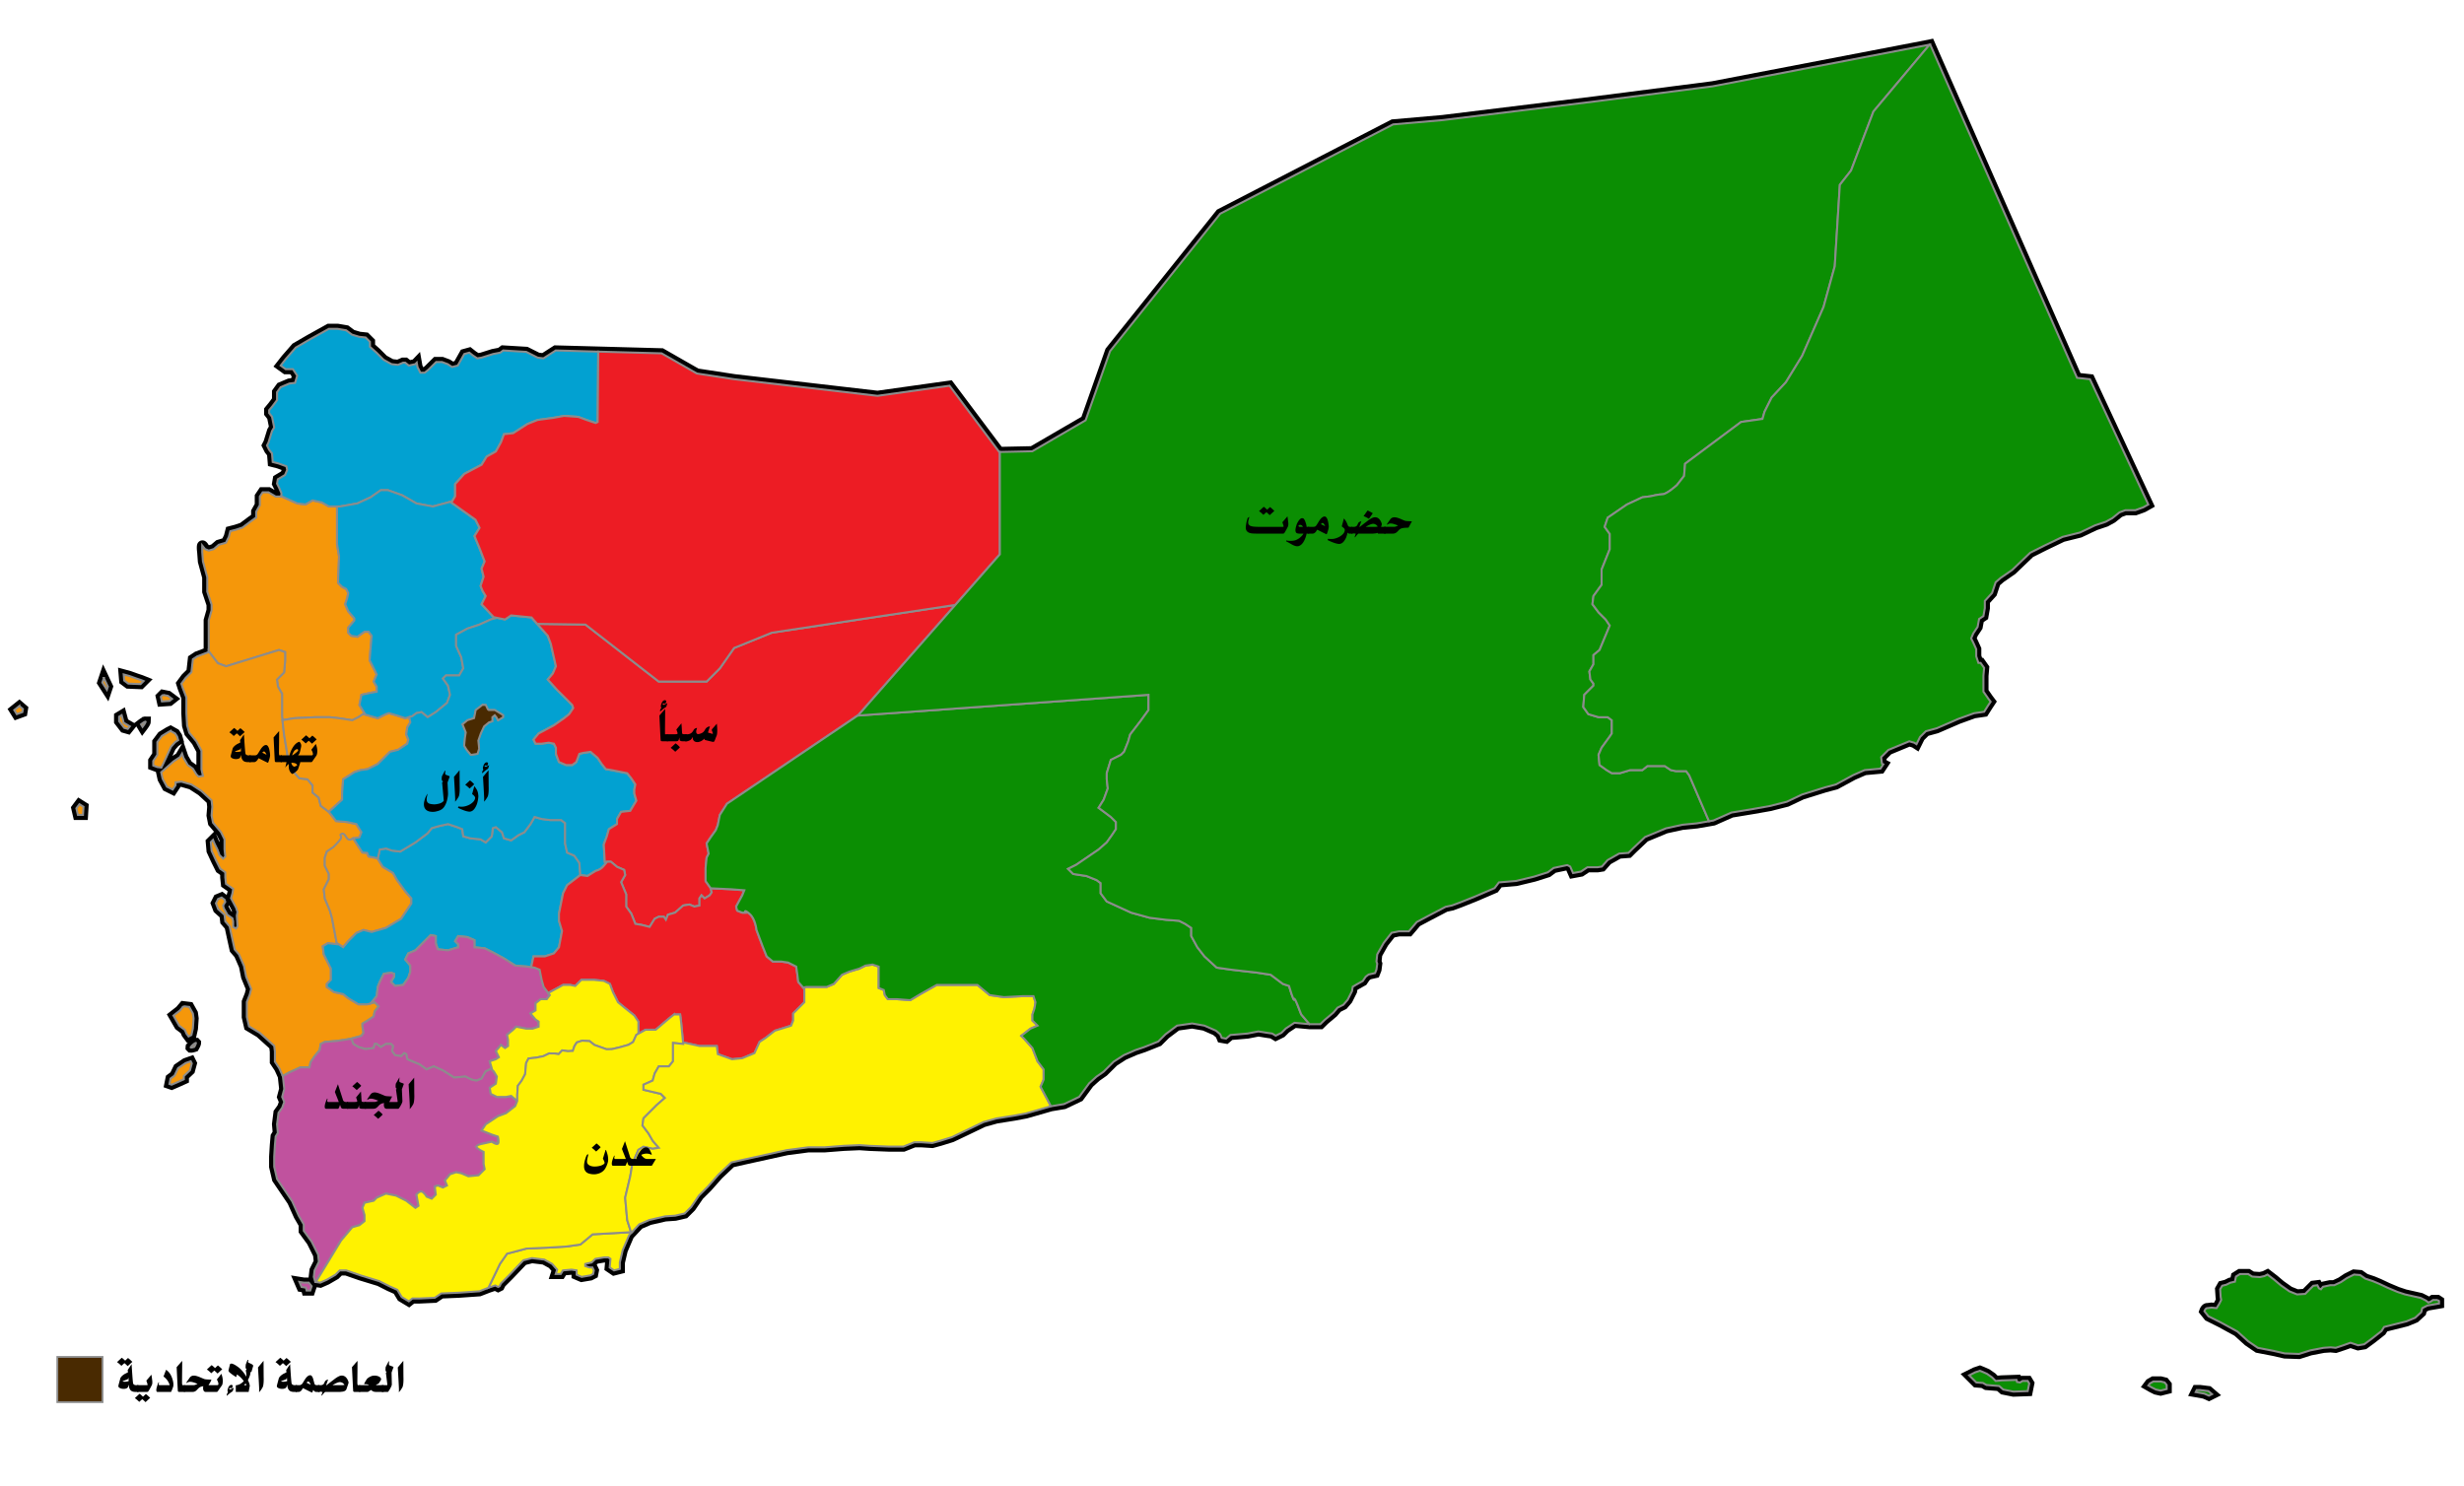 <svg version="1.1" id="svg2" xmlns="http://www.w3.org/2000/svg" x="0" y="0" width="1210" height="730" style="enable-background:new 0 0 1210 730" xml:space="preserve"><style>.st0{fill:#f5970a;stroke:#8c8c8c}.st1,.st2,.st3,.st4{fill:#02a1d1;stroke:#8c8c8c;stroke-miterlimit:10}.st2,.st3,.st4{fill:#c0529e}.st3,.st4{fill:#ed1c24}.st4{fill:#fff200}.st5,.st6{fill:#0b8e03;stroke:#8c8c8c}.st6{fill:#492a01;stroke-width:.9}</style><path d="m947.844 21.856 72.125 163.719 6.344.688 28.656 61.531-2.5 1.406-3.875 1.406h-4.937l-2.844 1.062-3.531 2.844-3.188 1.75-5.313 1.781-7.406 3.531-8.5 2.125-8.844 4.25-7.063 3.531-8.844 8.469-5.656 3.906-2.468 2.126-1.75 5.281-3.562 3.906v3.531l-.688 3.907-2.125 1.406-.719 3.875-2.125 3.188-1.063 2.469 1.063 2.125 1.438 3.188v3.531l1.063 3.188h1.062l1.75 2.469-.344 3.905v7.75l2.469 3.563 1.063 1.406-1.406 2.125-1.781 2.812-4.937.719-7.781 2.812L951 357.731l-5.281 1.438-2.844 2.812-1.406 2.844-.344.688-1.062-.688-2.469-.719-10.281 4.25-3.531 3.531.375 3.188.687.344-1.406 2.125-7.781.719-5.657 2.468-8.469 4.594-5.313 1.406-11.312 3.531-7.438 3.531-8.468 2.126-8.156 1.438-10.594 1.75-8.844 3.906-2.156.375-5.969 1.031-7.063.687-8.156 1.781-10.25 4.25-6 5.656-2.125 2.125-4.594.344-5.656 3.188-2.812 3.188-2.125.344h-4.969l-3.188 2.125-3.875.719-1.406-3.187-1.438-.719-6.688 1.406-2.844 2.125-6.719 2.125-8.844 2.125-8.469.719-2.125 2.812-9.906 4.25-7.063 2.812-3.906 1.438-3.188.688-8.125 4.25-6 3.187-3.906 4.594h-4.938l-3.531.719-3.875 4.937-3.188 5.656-.375 3.531.375 1.062-.375 2.844-.687 1.75-3.188.719-1.406 1.062-1.438 2.125-3.156 1.75-1.781 1.063-.344 2.125-2.125 4.25-2.125 2.469-2.844 1.406-2.094 2.469-4.25 3.562-2.125 2.094h-5.312l-7.406-.688-4.25 2.813-2.125 2.125-2.844 1.406-1.75-1.062-2.469-.344-4.25-.688-5.312 1.031-4.25.375-4.219.344-2.125 1.781-2.125-.375-.719-1.75-2.125-1.781-5.656-2.469-6-1.062-7.434 1.062-5.656 4.25-3.531 3.531-7.063 2.812-4.25 1.438-5.656 2.469-4.938 3.188-4.969 4.938-3.531 2.469-3.531 3.188-4.938 6.719-7.437 3.531-6.344 1.062h-.063l-7.375 2.125-4.937 1.406-5.656 1.062-8.844 1.406-6.375 1.781-8.844 4.25-6.719 3.187-5.656 1.75-3.875 1.063-5.312-.344h-3.531l-5.312 2.125h-7.062l-9.531-.375-4.969-.344-7.781.344-9.188.719H397l-10.625 1.406-20.844 4.594-6.375 1.438-6.344 6-5.312 6-4.25 4.25-3.875 5.656-3.188 3.188-4.594 1.062-4.969.344-7.75 1.781-4.969 2.125-3.562 3.813-1.375 1.469-3.187 7.437-1.406 6v3.188l-2.844.719-2.125-1.438.375-4.219-1.063-.719h-2.125l-4.25.719-1.781 1.75-3.156.719v1.062l2.094.688h1.437l.688 1.438-.344 1.75-1.406.719-4.25.719-2.469-1.063v-2.125l-2.469-.375-4.25.375-1.062 1.75h-2.469l.688-2.125-2.469-2.812-3.875-2.125-6.031-.719-4.219 1.061-7.094 7.438-3.875 3.875-.719 1.438-.688.344-1.438-.719-3.156 1.063-.188.062-4.438 1.719-9.875.688-8.844.375-3.187 2.125-7.438.344h-3.531l-1.75 1.406-3.531-2.125-2.125-3.531-3.906-1.75-4.938-2.5-9.188-2.812-7.091-2.471h-3.156l-2.125 2.125-4.25 2.469-3.188 1.406-2.188-.312-.281-.031-.719-2.469.375-3.188 2.125-4.25-.375-3.531-3.188-6.375-3.875-5.313v-3.156l-2.469-4.25-3.187-7.063-7.438-10.969-1.406-6v-4.969l.345-5.655.375-4.25 1.062-1.75-.375-4.25.719-5.656 1.781-2.469 1.031-2.844-1.031-2.469 1.031-3.875-.688-6.375-.031-.031-1.75-3.844L135 521.45v-4.969l-.344-2.813-7.063-6.375-5.312-3.188-1.062-4.594v-7.406l1.406-3.531.719-2.844-2.469-6-1.062-5.313-2.469-5.656-2.125-2.469-1.406-6.375-1.062-4.937-2.125-2.469-.375-3.188-3.156-2.844-1.062-2.813 1.062-2.125 1.75-.719 1.406 1.062.375 1.063-1.062 1.781.344 1.406 1.781 3.188 2.469 1.75.344 1.438v2.812l1.406.719.719-1.062-.344-5.313.344-1.781-.719-2.094-2.469-4.625.719-2.469.344-2.125-3.531-2.469-.344-3.188v-2.469l-2.469-1.75-2.125-4.25-2.125-4.594-.375-4.25 1.062-1.062.719 1.781 1.406 2.812 1.062 2.844 1.781 1.75 1.062-1.063-.375-3.531V412.2l-1.75-3.531-3.906-4.594-.687-3.562.344-4.219-.344-3.188-4.969-4.594L94 385.325l-4.938-1.406-2.844.344v1.406l-1.406 2.125-2.844-1.406-2.125-3.906-.687-3.156 2.812-2.5 3.188-2.812 3.187-2.125 1.063-1.781.719 2.125 2.094 3.531 2.5 1.781 1.75 2.844 1.062 1.031 2.125-.344-.719-3.188V368.7l-2.469-4.594-3.531-4.25-1.063-3.531-.344-6v-7.781l-1.781-4.594-.688-2.125 2.094-2.844L94 330.169l.719-6.375 2.125-1.406 5.656-2.125V304.7l1.406-4.938v-2.844l-2.125-6.344v-7.062l-2.125-7.781-.344-4.594s-.352-2.828 0-3.187a.129.129 0 0 1 .095-.041c.416 0 1.311 1.791 1.311 1.791l1.781.719 2.469-.719 2.469-2.125 3.531-1.031 1.406-2.844.719-2.813 2.813-.719 3.187-1.062 4.25-3.188 2.469-1.75v-2.844l1.781-3.188v-4.25l1.406-2.094h2.844l3.531 2.094h2.813v-1.75l-1.063-2.469-1.062-2.125.375-2.125 3.531-2.125 1.062-2.469-.375-1.781-3.875-1.406-2.844-.719-.344-4.219-1.406-1.781-1.063-2.125.719-1.406 1.75-5.656 1.063-1.781-1.063-5.281-1.406-1.781v-1.406l1.75-2.125 2.125-2.844v-3.875l1.781-2.469 4.25-1.781 2.813-.344 1.062-3.531-2.125-3.188h-3.531l-2.469-1.781 2.469-3.156 4.938-5.656 6.719-3.906 9.562-5.313h4.25l4.219.719 2.844 2.125 3.531 1.062 3.188.344 2.125 2.125v2.469l3.187 2.844 3.531 3.531 3.875 2.125 3.188.344 2.469-1.063H199l1.781 1.406 3.188-.688.688-.719.375 2.125 1.406 2.813h2.125l1.75-1.406 3.906-3.875h2.812l2.844 1.063 2.125 1.406 2.812-.719 3.188-5.656 2.469-.687 1.781 1.406 2.125 1.406 2.094-.344 5.656-1.781 3.563-.687 1.406-1.063 11.313.688 5.656 2.844 2.812.344 6.031-3.875 20.875.563 31.094.844 17.313 9.906 18.406 2.812 70.344 8.156 35.344-4.969 24.406 32.531H491l15.938-.344 26.187-15.219 12-33.937 54.094-67.531 84.875-43.844 24.375-2.125 74.969-9.188 57.625-7.406 106.5-20.469.281-.062M60.75 331.262l2.75.75 3.5 1.25 2.25.75 1.25.5-1.5 1.5-6-.25-2-1.5-.25-3m-9.75 1.75 2 4.25-.5 1.5-2.25-3.5.75-2.25m29 8.25 2.5.5 2 1.5-1.25 1-3.75.25-.5-2.25 1-1m-70.5 5.5 1.75 1.5-.25 1.5-2.75 1-1.25-2 2.5-2m50.25 4.5 1 3.75 3 1.75-1 1.25-1.75-.5-2.5-3.25v-2.25l1.25-.75m11.546 3.187.038.002.009-.001h.094l.031.031h.031v.124c-.077.535-1.5 2.406-1.5 2.406l-.75-1.25s1.398-1.073 2-1.281c.01-.003.022-.029.031-.031h.016m12.454 4.563 2.25 1.25 1 1.5.5 1.75-1.5 1-2 2.25-2.5 5.5-2.25 4.75-2-.25-2-.75v-2.25l2-3v-6.25l2.25-3 3.25-2 1-.5m-44.75 36 2 1.25-.25 4h-2.5l-.75-3.25 1.5-2m51.125 99.219 2.813.344 1.781 3.188.344 2.469-.344 4.937-.719 3.187-1.406.719-1.062-1.438-.719-1.75L88 503.762l-2.844-4.938 3.187-2.5 1.782-2.093m5.882 18.03.019.002.005-.001h.157l.031.031v.062c0 .014.002.047 0 .063-.081.5-.812 1.781-.812 1.781s-1.052.345-1.544.345l-.05-.001h-.031a1.194 1.194 0 0 1-.062-.031h-.031l-.031-.031a.453.453 0 0 1-.031-.031v-.062l.031-.031a.908.908 0 0 1 .031-.063c.315-.526 1.758-1.8 2.312-2.031.001-.002.004-.002.006-.002m-2.351 9.001.531 1.063-.906 3.344-3 2.844v1.594L86.75 531.7l-2.469 1.062-1.062-.375.531-2.625 1.938-1.438 1.781-3.688 3.688-2.5 2.499-.874m1010.346 104.5 2 1.25 3.75.25 2.25-.5 1.5-.75 3.25 2.5 3.25 2.75 4.25 3 3.75 1.5 4-.25 1.75-1.75 2.25-2.25 2-.25.75 1.5 1 .5 1-1.25 3.5-.75h2l3.25-1.5 3-2 3.5-1.75 3 .25 2.5 1.75 3.75 1.25 3 1.25 4.25 2 4.75 2 3.75 1.25 7.75 1.75 2.5 1.25 1.25 1 1.25-.5 1-.75h2.25l.75.5v1.25l-5.75 1-2.5 1.25-.5 2-3 2.75-4.25 1.75-7 1.75-4 1-1.25 2-4.75 3.75-3.75 2.75-3 .5-3.75-1.25-3.5 1.25-3.75 1.25-2.5-.25-3.5.25-6.5 1.25-5.5 1.75-7-.25-5.5-1.25-7.75-1.5-4.75-3.25-5.25-4.75-8.25-4.5-6-3-2-2.5c.051-.144.484-1.313 1.281-1.5h.217l2-.25 2.5.25 1.25-2 1-2-.25-1.5-.25-3.75 1-1.75 2-.5 2-1 2.25-.5.5-2.5 2-1.25h4.002m-956.971 3.875 2.125.344h2.469l1.406 1.781-.688 2.094h-1.781l-.344-1.406-2.125-.344-1.062-2.469m825.219 43.625 1.25.5 2.25 1 2.5 1.75 1.75 1.75 3-.25 7.25-.25.25 1 1.5.25 1.25-.75h2.5l.75 1.25-.75 3.75-7 .25-5-1-2-1.75-6.25-.5-1.75-1-3.25-.25-3.5-3.5 3-1.5 2.25-.75m88.75 5.25 2 .5 1 1.25v2l-3 .75-2.25-.5-2-1-1.75-1 .75-1 1.75-1h3.5m19.5 4.25 4 .5 1.75 1.5-1.5.75-2.25-1-4.25-.75.5-1h1.75M949.304 18.971l-2.003.445-.243.054-106.392 20.448-57.547 7.396-74.908 9.18-24.334 2.121-.492.043-.439.227-84.875 43.844-.472.244-.332.414-54.094 67.531-.265.33-.141.399-11.694 33.071-24.836 14.433-14.317.309-23.641-31.511-.886-1.181-1.462.206-35.026 4.924-69.979-8.114-17.903-2.736-16.908-9.675-.545-.312-.628-.017-31.094-.844-20.875-.563-.77-.021-.648.417-5.272 3.387-1.486-.182-5.268-2.648-.459-.231-.512-.031-11.313-.688-.922-.056-.737.557-.943.713-2.992.577-.141.027-.137.043-5.487 1.728-.95.156-1.219-.807-1.7-1.342-.997-.787-1.223.34-2.469.687-.998.278-.509.903-2.663 4.726-.704.18-1.2-.794-.238-.157-.267-.1-2.844-1.063-.423-.158h-4.294l-.731.725-3.814 3.783-.748.601-.467-.933-.312-1.767-.857-4.86-3.411 3.566-.158.165-1.286.277-.857-.676-.681-.538h-2.443l-.473.204-1.865.803-2.038-.22-3.124-1.713-3.279-3.279-.05-.05-.053-.047-2.352-2.098v-2.385l-.732-.732-2.125-2.125-.623-.623-.876-.094-2.957-.319-2.887-.869-2.49-1.861-.483-.361-.594-.101-4.219-.719-.208-.036h-5.109l-.566.315-9.562 5.313-6.761 3.93-.356.207-.271.31-4.938 5.656-.044.051-.042.053-2.469 3.156-1.601 2.047 2.108 1.521 2.469 1.781.655.473H142.509l.73 1.095-.253.841-1.192.146-.344.042-.319.134-4.25 1.781-.649.272-.412.571-1.781 2.469-.473.655V195.68l-1.592 2.13-1.713 2.08-.57.692v3.171l.538.681 1.036 1.312.754 3.749-.568.953-.153.256-.088.285-1.686 5.45-.621 1.214-.575 1.125.565 1.13 1.063 2.125.115.229.159.201.938 1.188.282 3.466.145 1.782 1.734.438 2.722.688 2.252.817-.309.719-2.842 1.71-.975.587-.198 1.121-.375 2.125-.144.814.37.739.996 1.992-1.703-1.01-.59-.35h-4.865l-.743 1.106-1.406 2.094-.425.632V247.482l-1.464 2.619-.318.568v2.202l-1.414 1.003-.027.019-.027.02-3.925 2.944-2.718.906-2.726.697-1.436.367-.367 1.436-.654 2.559-.803 1.625-2.478.724-.52.152-.41.353-2.058 1.771-1.116.325-.138-.056c-.743-1.281-1.67-2.311-3.086-2.312-.714 0-1.383.282-1.883.793-.769.786-1.11 1.848-.701 5.181l.339 4.535.018.24.063.232 2.037 7.458V290.978l.13.387 1.996 5.957v2.088l-1.311 4.602-.097.339v14.18l-4.036 1.516-.265.099-.236.156-2.125 1.406-.974.644-.131 1.16-.62 5.498-2.216 2.192-.139.138-.116.158-2.094 2.844-.76 1.032.395 1.22.688 2.125.022.068.026.066 1.612 4.158v7.385l.004.071.344 6 .017.295.085.283 1.063 3.531.146.486.325.391 3.371 4.057 2.052 3.818v6.369l-.268-.191-2.069-1.474-1.691-2.851-.635-1.877-1.556-4.601.186-.124-.501-1.755-.5-1.75-.107-.375-.216-.325-1-1.5-.336-.504-.53-.294-2.25-1.25-1.153-.64-1.179.59-1 .5-.098.049-.094.058-3.25 2-.405.249-.285.38-2.25 3-.5.667V370.005l-1.58 2.37-.42.63v4.739l1.622.608 2 .75.193.072.148.681.687 3.156.076.349.171.314 2.125 3.906.378.695.71.351 2.844 1.406 1.976.977 1.217-1.839 1.406-2.125.374-.565.185-.022 4.094 1.166 4.443 2.868 4.121 3.81.218 2.021-.324 3.983-.028.341.065.336.687 3.562.125.645.426.501 2.398 2.82-2.261 2.261-1.062 1.062-.825.825.103 1.162.375 4.25.038.434.183.396 2.125 4.594.016.034.017.034 2.125 4.25.28.56.51.362 1.414 1.003v1.31l.014.134.344 3.188.122 1.13.931.651 2.245 1.57-.069.425-.408 1.401-.954-.721-1.138-.86-1.319.542-1.75.719-.867.356-.419.838-1.062 2.125-.489.978.386 1.023 1.062 2.813.214.568.451.406 2.457 2.213.265 2.252.089.759.499.58 1.71 1.986.929 4.315 1.409 6.388.136.615.411.477 1.879 2.183 2.21 5.064 1.01 5.049.047.237.092.224 2.155 5.237-.476 1.884-1.345 3.378-.177.446v8.17l.064.278 1.062 4.594.239 1.034.91.546 5.104 3.063 6.189 5.586.212 1.735v5.574l.42.63 2.014 3.02 1.536 3.373.589 5.463-.912 3.426-.219.822.328.785.655 1.569-.58 1.6-1.577 2.186-.372.516-.08.631-.719 5.656-.034.267.024.268.303 3.434-.637 1.049-.302.498-.051.58-.375 4.25-.003.034-.002.034-.344 5.656-.005.076v5.334l.066.281 1.406 6 .105.45.259.383 7.317 10.791 3.099 6.866.053.117.064.111 2.13 3.668v3.298l.48.658 3.753 5.145 2.892 5.783.25 2.354-1.798 3.596-.196.391-.051.435-.375 3.188-.059.504.029.101h-2.224l-1.926-.312-4.496-.728 1.801 4.184 1.062 2.469.542 1.26 1.354.219.489.079.416 1.703h5.554l.565-1.72.688-2.094.095-.29 1.426.204.708.101.654-.289 3.188-1.406.127-.056.12-.07 4.25-2.469.282-.164.23-.23 1.393-1.393h1.698l6.695 2.33.045.016.045.014 8.982 2.749 4.746 2.403.053.027.054.024 3.191 1.429 1.721 2.859.32.532.532.32 3.531 2.125 1.495.9 1.36-1.093 1.064-.855H206.12l.058-.003 7.438-.344.694-.032.578-.385 2.606-1.737 8.145-.345.034-.001.034-.002 9.875-.688.377-.026.352-.136 4.382-1.697.13-.043 2.178-.733.508.254 1.118.559 1.118-.559.688-.344.746-.373.373-.746.537-1.075 3.588-3.588.021-.021.02-.021 6.596-6.915 3.071-.773 5.092.607 3.064 1.68 1.241 1.414-.25.774-1.058 3.27H276.786l.73-1.203.406-.668 2.691-.237.048.007v1.622l1.512.651 2.469 1.063.678.292.728-.123 4.25-.719.379-.064.342-.175 1.406-.719 1.081-.553.234-1.192.344-1.75.16-.813-.357-.747-.688-1.438-.153-.32.495-.487 3.268-.553h.31l-.197 2.216-.13 1.467 1.22.825 2.125 1.438.928.627 1.086-.274 2.844-.719 1.887-.477v-4.846l1.29-5.505 2.928-6.833 1.075-1.149 3.204-3.43 4.28-1.83 7.341-1.687 4.773-.33.198-.014.193-.045 4.594-1.063.698-.161.506-.507 3.188-3.188.164-.164.131-.191 3.745-5.466 4.086-4.086.054-.054.05-.057 5.239-5.917 5.765-5.453 5.706-1.287 20.726-4.568 10.358-1.371h8.058l.097-.008 9.144-.715 7.599-.336 4.827.334.037.003.037.001 9.531.375.049.002H444.146l.447-.179 4.866-1.946h2.969l5.232.339.418.027.404-.111 3.875-1.063.039-.011.039-.012 5.656-1.75.171-.053.162-.077 6.719-3.187 8.657-4.16 6.025-1.683 8.702-1.384.034-.005.034-.006 5.656-1.062.113-.021.11-.031 4.937-1.406 7.158-2.062.008-.001 6.344-1.062.344-.058.315-.15 7.437-3.531.569-.27.373-.508 4.787-6.514 3.226-2.912 3.405-2.38.177-.124.153-.152 4.783-4.753 4.547-2.936 5.372-2.345 4.149-1.403.062-.021.061-.024 7.062-2.813.479-.191.364-.364 3.406-3.406 5.002-3.758 6.407-.915 5.314.941 5.054 2.206 1.376 1.154.485 1.18.523 1.273 1.355.239 2.125.375 1.148.203.893-.749 1.515-1.27 3.425-.279 4.267-.376.129-.011.127-.025 4.876-.947 3.811.617.027.004.027.004 1.958.273 1.308.794 1.174.713 1.231-.609 2.844-1.406.369-.182.291-.291 1.947-1.947 3.306-2.188 6.53.606.115.011H649.404l.73-.719 2.054-2.023 4.173-3.498.163-.137.138-.162 1.759-2.074 2.38-1.177.455-.225.331-.385 2.125-2.469.203-.235.139-.278 2.125-4.25.171-.342.061-.377.158-.974.743-.443 3.125-1.733.523-.29.335-.496 1.205-1.781.645-.487 2.661-.6 1.292-.292.484-1.233.687-1.75.112-.284.04-.303.375-2.844.078-.594-.2-.565-.187-.529.261-2.455 2.841-5.041 3.189-4.064 2.383-.485H693l.749-.88 3.597-4.23 5.578-2.963 7.81-4.085 2.856-.616.172-.037.165-.061 3.906-1.438.031-.011.031-.012 7.063-2.812.03-.012.03-.013 9.906-4.25.609-.261.4-.529 1.453-1.923 7.358-.624.189-.016.184-.044 8.844-2.125.086-.021.084-.026 6.719-2.125.404-.128.339-.253 2.402-1.795 5.189-1.091 1 2.267.798 1.81 1.945-.361 3.875-.719.504-.093.427-.284 2.558-1.705H784.704l.198-.032 2.125-.344.883-.143.592-.671 2.533-2.871 4.803-2.707 4.038-.302.925-.069.656-.656 2.096-2.096 5.642-5.319 9.62-3.989 7.794-1.702 6.916-.673.092-.009.091-.016 5.969-1.031 2.159-.375.302-.052.28-.124 8.554-3.778 10.281-1.698 8.183-1.442.088-.015.087-.022 8.469-2.125.24-.06.224-.106 7.278-3.455 11.093-3.463 5.259-1.392.289-.077.263-.143 8.375-4.543 5.188-2.264 7.38-.682 1.194-.11.661-1 1.406-2.125 1.557-2.354-2.004-1.002-.076-.644 2.322-2.322 9.01-3.724 1.274.371.755.489 2.345 1.517 1.249-2.498.344-.688 1.226-2.479 2.079-2.056 4.647-1.265.172-.047.164-.071 10.556-4.564 7.469-2.7 4.686-.682 1.137-.165.615-.971 1.769-2.793 1.392-2.103.976-1.475-1.066-1.411-1.029-1.362-1.996-2.881v-6.859l.334-3.796.081-.915-.531-.75-1.75-2.469-.747-1.054h-.553l-.364-1.093V318.316l-.221-.49-1.438-3.188-.021-.046-.022-.045-.543-1.086.513-1.192 1.999-2.999.284-.427.094-.504.525-2.832 1.24-.821.896-.593.186-1.058.688-3.906.038-.215v-2.776l2.91-3.19.358-.393.167-.505 1.532-4.624 1.844-1.587 5.546-3.83.164-.113.144-.138 8.571-8.208 6.724-3.362 8.579-4.122 8.253-2.063.243-.061.226-.108 7.269-3.466 5.168-1.733.212-.071.196-.108 3.188-1.75.193-.106.172-.138 3.217-2.59 2.042-.763h4.925l.413-.15 3.875-1.406.193-.07.179-.101 2.5-1.406 2.018-1.135-.978-2.099-28.656-61.531-.595-1.278-1.402-.152-4.908-.532-71.541-162.401-.828-1.877zM87.654 366.414l1.232-.822.5-.333-2.127 3.566-.773 1.295-1.818 1.212 1.451-3.192 1.535-1.726zm19.939 46.882-.681-1.688-.728-1.804.212.25 1.353 2.731v.824l-.156-.313zm4.641 31.836.256-.429 1.117 2.092.375 1.092-.387-.275-1.34-2.398-.021-.082zM50.603 326.298l-1.975 5.924-.75 2.25-.379 1.136.647 1.007 2.25 3.5 2.824 4.392 1.651-4.953.5-1.5.316-.95-.426-.906-2-4.25-2.658-5.65zm7.359 1.613.297 3.559.25 3 .093 1.119.898.674 2 1.5.621.466.775.032 6 .25 1.096.046.776-.776 1.5-1.5 2.681-2.681-3.52-1.408-1.25-.5-.068-.027-.07-.023-2.228-.743-3.472-1.24-.09-.032-.093-.025-2.75-.75-3.446-.941zm21.216 10.638-.946.946-1 1-.97.97.298 1.34.5 2.25.466 2.095 2.141-.143 3.75-.25.783-.052.613-.49 1.25-1 2.52-2.016L86 341.262l-2-1.5-.454-.34-.556-.111-2.5-.5-1.312-.262zm-69.623 4.968-1.617 1.293-2.5 2L3.7 348.2l1.179 1.887 1.25 2 1.073 1.716 1.902-.692 2.75-1 1.372-.499.24-1.44.25-1.5.232-1.391-1.071-.918-1.75-1.5-1.572-1.346zm51.755 3.894-2.847 1.708-1.25.75-1.213.728v4.516l.518.674 2.5 3.25.502.653.792.226 1.75.5 1.6.457 1.039-1.299 1-1.25 1.24-1.55.164.274.75 1.25 1.899 3.165 2.234-2.938c1.815-2.386 1.925-3.151 1.984-3.562l.012-.082.006-.083.01-.124v-.138l.111-2.556h-2.279l-.187-.031h-.21l-.138-.001h-.338l-.249.067-.841.171-.235.304c-.652.363-1.357.868-1.904 1.288l-1.769 1.357.019.031-.968-.565-2.11-1.231-.734-2.754-.858-3.205zm-22.932 44.264L37 393.512l-1.5 2-.697.93.261 1.132.75 3.25.447 1.938h6.838l.146-2.344.25-4 .093-1.487-1.263-.789-2-1.25-1.947-1.217zm50.715 99.911-.872 1.025-1.618 1.902-2.989 2.345-1.705 1.337 1.081 1.878 2.844 4.938.254.44.406.306 2.267 1.713.459 1.118.118.287.184.249 1.062 1.438 1.26 1.705.506-.259a7.643 7.643 0 0 0-.561.646l-.485.384-.149.97c-.03.195-.03.347-.029.416l-.022 1 .709.747.078.078.016.016.048.047.726.701h.669l.185.019.124.012h.119l.087.001c.775 0 1.788-.294 2.323-.47l.915-.3.477-.836c.635-1.111 1.008-1.993 1.109-2.622l.007-.044.006-.044.024-.192-.004-.165.001-.029-.001-.018.043-.982-.73-.769-.032-.034-.69-.777H96.249l.193-.856.719-3.188.042-.186.013-.19.344-4.937.018-.26-.036-.258-.344-2.469-.065-.465-.229-.41-1.781-3.188-.619-1.108-1.26-.154-2.813-.344-1.338-.164zm5.815 26.59-2.078.727-2.5.875-.307.108-.27.183-3.688 2.5-.556.377-.292.605-1.514 3.134-1.444 1.071-.77.572-.19.94-.531 2.625-.431 2.13 2.049.723 1.062.375.922.326.898-.387 2.469-1.062 3.571-1.612 1.472-.664v-2.133l2.22-2.104.51-.483.184-.678.906-3.344.249-.92-.426-.852-.531-1.062-.984-1.97zm1018.876 104.9-1.401.7-1.224.612-1.599.355-2.766-.184-1.468-.917-.608-.38H1099.284l-.61.38-2 1.25-.915.572-.212 1.058-.181.903-.66.147-.3.067-.275.138-1.754.877-1.734.434-1.035.259-.529.926-1 1.75-.374.654.05.752.25 3.75.008.123.02.122.116.698-.583 1.166-.364.583-.954-.095-.28-.028-.279.035-1.847.231H1083.614l-.185.025-.109.016-.107.025c-1.998.468-2.854 2.494-3.069 3.104l-.461 1.309.867 1.084 2 2.5.343.429.491.246 5.958 2.979 7.953 4.338 5.03 4.551.126.114.14.096 4.75 3.25.428.293.509.098 7.711 1.492 5.46 1.241.229.052.235.008 7 .25.434.015.413-.132 5.359-1.705 6.21-1.194 3.139-.224 2.286.229.532.053.507-.169 3.75-1.25.025-.008.025-.009 2.687-.96 2.931.977.589.196.612-.102 3-.5.587-.098.48-.352 3.75-2.75.036-.026.035-.028 4.75-3.75.341-.269.23-.368.715-1.144 3.021-.755 7-1.75.177-.044.169-.069 4.25-1.75.41-.169.327-.3 3-2.75.554-.508.182-.729.221-.885 1.143-.571 5.389-.937 2.072-.36V637.678l-1.113-.742-.75-.5-.63-.42h-3.84l-.667.5-.418.314-.02-.016-.207-.166-.237-.118-2.5-1.25-.271-.136-.296-.067-7.628-1.723-3.54-1.18-4.617-1.944-4.201-1.977-.051-.024-.052-.022-3-1.25-.084-.035-.087-.029-3.405-1.135-2.202-1.542-.553-.387-.673-.056-3-.25-.699-.058-.627.314-3.5 1.75-.139.07-.13.086-2.838 1.892-2.574 1.188H1143.986l-.259.056-3.5.75-.251.054-.53-1.06-1.755.219-2 .25-.851.106-.606.607-2.25 2.25-1.082 1.082-2.495.156-2.955-1.182-3.92-2.767-3.167-2.679-.044-.038-.046-.036-3.25-2.5-1.241-.957zm-141.456 47.525-.869.29-2.25.75-.168.056-.159.08-3 1.5-3.102 1.551 2.453 2.453 3.5 3.5.654.654.922.071 2.689.207 1.262.721.485.277.556.044 5.426.434 1.378 1.205.502.439.654.131 5 1 .287.058.292-.01 7-.25 1.975-.071.387-1.938.75-3.75.19-.948-.497-.829-.75-1.25-.728-1.214h-4.608l-.201.12-.172-.688-2.021.07-7.25.25-.061.002-.061.005-1.845.154-.93-.93-.155-.155-.179-.125-2.5-1.75-.198-.138-.22-.098-2.25-1-.043-.019-.044-.018-1.25-.5-.851-.341zm88.98 5.411H1056.836l-.577.329-1.75 1-.449.257-.31.414-.75 1-1.699 2.266 2.459 1.405 1.75 1 .06.034.062.031 2 1 .275.138.3.067 2.25.5.576.128.573-.143 3-.75 1.894-.473v-4.829l-.548-.685-1-1.25-.527-.659-.819-.205-2-.5-.298-.075zm19.348 4.25H1077.205l-.691 1.382-.5 1-1.499 2.998 3.3.582 3.949.697 1.97.876 1.078.479 1.055-.528 1.5-.75 3.368-1.684-2.859-2.45-1.75-1.5-.571-.489-.746-.093-4-.5-.153-.02z" id="path3214"/><g id="Tahama"><path id="path3113" class="st0" d="m129 241.794-1.406 2.094v4.25l-1.781 3.188v2.844l-2.469 1.75-4.25 3.188-3.188 1.063-2.813.719-.719 2.813-1.406 2.844-3.531 1.031-2.469 2.125-2.469.719-1.781-.719-1.406-1.75v3.188l.344 4.594 2.125 7.781v7.063l2.125 6.344v2.844L102.5 304.7v15.25l4.5 5.813 4 1.5 19.5-6 6.5-2 3 1v4.5l-.5 5.5-3.5 3.5.5 3.5 2 3.5v11l.219 1.969 5.781-.969 10.5-.5h7l4.5.5 6.5 1 3-1.5 3-2-2.5-4 1-5 4.5-1 3-.5v-2.5l-1.5-2.5 1.5-3.5-1.5-3-2-4 1-12-1.5-2h-2l-3.5 2.5-3-.5-1.5-1.5v-2.5l3-3.5v-1l-3-3.5-1.5-3.5 1-3 .5-2.5-1-2-2-1-2-2 .5-13-1-6v-18.5h-4l-3.5-2-4.5-1-3.5 2-4-.5-7.813-3.5v.125h-2.813l-3.531-2.094H129z"/><path id="path3108" class="st0" d="m137 319.262-6.5 2-19.5 6-4-1.5-4.5-5.813v.313l-5.656 2.125-2.125 1.406-.719 6.376-2.844 2.813-2.094 2.844.688 2.125 1.781 4.594v7.781l.344 6 1.063 3.531 3.531 4.25 2.469 4.594v9.187l.719 3.188-2.125.344-1.063-1.031-1.75-2.844-2.5-1.781-2.094-3.531-.719-2.125-1.063 1.781-3.188 2.125-3.188 2.813-2.813 2.5.688 3.156 2.125 3.906 2.844 1.406 1.406-2.125v-1.406l2.844-.344L94 385.325l4.938 3.188 4.969 4.594.344 3.188-.344 4.219.688 3.563 3.906 4.594 1.75 3.531v4.938l.375 3.531-1.063 1.063-1.781-1.75-1.063-2.844-1.406-2.813-.719-1.781-1.063 1.063.375 4.25 2.125 4.594 2.125 4.25 2.469 1.75v2.469l.344 3.188 3.531 2.469-.344 2.125-.719 2.469 2.469 4.625.719 2.094-.344 1.781.344 5.313-.719 1.063-1.406-.719v-2.813l-.344-1.438-2.469-1.75-1.781-3.188-.344-1.406 1.063-1.781-.375-1.063-1.406-1.063-1.75.719-1.063 2.125 1.063 2.813 3.156 2.844.375 3.188 2.125 2.469 1.063 4.938 1.406 6.375 2.125 2.469 2.469 5.656 1.063 5.313 2.469 6-.719 2.844-1.406 3.531v7.406l1.063 4.594 5.313 3.188 7.063 6.375.344 2.813v4.969l2.125 3.188 1.75 3.844 3.125-1.719 5.5-2.5h4.5l.5-2.5 2-3 2.5-3 .5-3 2-1 6-.5 6.5-1 5.5-1.5 1-1.5-.5-3v-1.5l2.5-1.5 3-2 .5-2.5 2-2.5-2-2-3.5 1H176l-5-3-2.5-2-4.5-1-3.5-2.5v-1.5l2-2v-5.5l-1-2-2.5-5-.5-4 2.5-1.5 4.5.5-.5-2.5-2-10.5-1-3.5-2.5-6-.5-4.5 2.5-5v-2.5l-2-4v-4l1-3 2.5-1.5 3-2 4.5-2 6-1.5 1-2.5-2.5-4-4.5-1-5.5-.5-3.5-4.5-4-3-1-4-3-2.5v-3.5l-2.5-3-4-.5-3.5-4-2-5.5-2-12-1-9v-11l-2-3.5-.5-3.5 3.5-3.5.5-5.5v-4.5l-3-1.008zm-76.25 12 .25 3 2 1.5 6 .25 1.5-1.5-1.25-.5-2.25-.75-3.5-1.25-2.75-.75zm-9.75 1.75-.75 2.25 2.25 3.5.5-1.5-2-4.25zm29 8.25-1 1 .5 2.25 3.75-.25 1.25-1-2-1.5-2.5-.5zm-70.5 5.5-2.5 2 1.25 2 2.75-1 .25-1.5-1.75-1.5zm50.25 4.5-1.25.75v2.25l2.5 3.25 1.75.5 1-1.25-3-1.75-1-3.75zm11.594 3.188c-.52.09-2.094 1.313-2.094 1.313l.75 1.25s1.423-1.871 1.5-2.406v-.093c-.002-.002.002-.029 0-.031-.002-.002-.029.002-.031 0-.003-.001-.028-.03-.031-.031h-.062c-.01-.001-.023-.004-.032-.002zm12.406 4.562-1 .5-3.25 2-2.25 3v6.25l-2 3v2.25l2 .75 2 .25 2.25-4.75 2.5-5.5 2-2.25 1.5-1-.5-1.75-1-1.5-2.25-1.25zm-44.75 36-1.5 2 .75 3.25h2.5l.25-4-2-1.25zm51.125 99.219-1.781 2.094-3.188 2.5L88 503.762l2.813 2.125.719 1.75 1.063 1.438 1.405-.719.719-3.188.344-4.938-.344-2.469-1.781-3.188-2.813-.342zm5.906 18.031c-.559.209-2.164 1.614-2.375 2.094-.003.008-.03.024-.031.031v.062c.002.005.029.026.031.031.004.004.026.028.031.031h.031c.014.005.046.028.063.031.435.055 1.625-.344 1.625-.344s.854-1.49.813-1.875v-.031c-.003-.005-.028-.027-.031-.031h-.062c-.014.001-.046-.004-.063 0-.009.004-.022-.003-.032.001zm-2.375 9-2.5.875-3.688 2.5-1.781 3.688-1.938 1.438-.531 2.625 1.063.375 2.469-1.063 3.531-1.594v-1.594l3-2.844.906-3.344-.531-1.062z"/><path id="path3123" class="st0" d="m161.469 398.731 6.531-5.969v-3l.5-7 5.5-3.5 3-1 3.5-.5 5-2.5 3-3 3-3 4-1 4.5-3 .5-2-1-2.5.5-3.5 1.5-2.5-.563-2.563-1.937.563-3-1-5-1.5-1.5.5-4 2-3.5-1-3.625-1.094-2.375 1.594-3 1.5-6.5-1-4.5-.5h-7l-10.5.5-5.781.969.781 7.031 2 12 2 5.5 3.5 4 4 .5 2.5 3v3.5l3 2.5 1 4 3.969 2.969z"/><path id="path1370" class="st0" d="m185.531 421.575-4.563-.906-.688-1.75-2.313-.188-4.531-6.969s-1.221 1.05-2.407.5-1.698-3.736-3.573-2.523c-.938.607.777.992-.28 2.464-1.057 1.471-3.47 3.852-3.47 3.852l-3.207 2.207-1 3v4l2 4v2.5l-2.5 5 .5 4.5 2.5 6 1 3.5 2 10.5.375 1.938 3.125 2.063 2.5-3 4-4 3.5-1.5 4 1 7-2 7.5-4.5 5-7.5v-2.5l-3-3.5-4-5.5-2-3.5-5-3-2.5-4 .032-.188z"/><path d="M118.024 357.67c.342.244.694.533 1.056.867.362.334.722.676 1.08 1.025l-2.295 2.087a46.453 46.453 0 0 0-.757-.739 8.704 8.704 0 0 0-.854-.714c-.228.212-.476.434-.745.665-.269.232-.509.45-.72.653a31.664 31.664 0 0 0-.977-.909c-.35-.313-.745-.621-1.184-.922l2.332-2.136c.269.188.545.405.83.653.285.249.562.507.83.775l1.404-1.305zm-.036 14.295a1.3 1.3 0 0 1-.415.452 2.11 2.11 0 0 1-.562.262 3.084 3.084 0 0 1-.629.122 6.22 6.22 0 0 1-.604.03 4.278 4.278 0 0 1-1.538-.31 2.318 2.318 0 0 1-.666-.415.8.8 0 0 1-.274-.616 1.806 1.806 0 0 1 .049-.428c.008-.032.019-.075.03-.128a3 3 0 0 0 .031-.141l.891-3.308a3.66 3.66 0 0 1 .396-.574c.151-.179.307-.344.47-.494a6.299 6.299 0 0 1 .952-.726c.195-.13.413-.254.653-.372.24-.118.474-.233.702-.348.098-.041.185-.08.263-.116a3.26 3.26 0 0 0 .262-.141 24.014 24.014 0 0 0-.061-.592 27.107 27.107 0 0 1-.061-.568l1.917-2.869c.187 3.044.346 5.359.476 6.946.13 1.586.228 2.457.293 2.611.122.261.315.454.58.58.265.127.527.189.788.189h1.208v3.32h-1.428l-.256-.012c-.627-.033-1.125-.143-1.495-.33a2.189 2.189 0 0 1-.873-.77 4.054 4.054 0 0 1-.482-1.018 4.298 4.298 0 0 1-.146-.642 8.278 8.278 0 0 1-.079-.817l-.392 1.223zm.305-3.894a9.763 9.763 0 0 1-.042-.416c-.013-.138-.027-.28-.043-.427l-.22.794c-.261.13-.474.226-.641.286l-.482.177-.873.324c-.272.102-.49.222-.653.359.105.058.269.098.488.123a6.326 6.326 0 0 0 1.202.012c.191-.017.372-.041.543-.073s.328-.071.47-.116a1.28 1.28 0 0 0 .324-.141 7.216 7.216 0 0 1-.037-.439c-.008-.146-.02-.301-.036-.463z"/><path d="M131.806 374.296c-.09.221-.195.33-.317.33-.057 0-.122-.037-.195-.109l.024.036c-.977-.464-1.925-.932-2.844-1.403-.236-.123-.47-.242-.702-.36l-.702-.36c.016.008 0 .012-.049.012-.024 0-.057.025-.098.074a3.952 3.952 0 0 0-.379.574.132.132 0 0 0-.024.036l-.024.049c-.212.31-.47.58-.775.813a1.6 1.6 0 0 1-.982.348h-2.246v-3.32h2.222c.285 0 .517-.01.696-.03.179-.021.325-.053.439-.098.114-.045.209-.098.287-.159.078-.061.157-.132.238-.213.138-.155.285-.353.439-.593.154-.239.309-.49.464-.751.211-.35.438-.714.678-1.092.24-.379.498-.727.775-1.044.276-.317.574-.58.891-.787a1.894 1.894 0 0 1 1.013-.323c.228 0 .433.077.617.231.183.155.346.358.488.61.142.253.264.542.366.867.102.325.187.663.256 1.013.069.35.126.698.171 1.044.045.346.08.661.104.945v.146c0 .017.002.035.006.056a.288.288 0 0 1 .006.055c0 .358-.069.817-.208 1.38-.139.561-.35 1.232-.635 2.014v.009zm-2.16-5.188a.693.693 0 0 0-.434.158 3.25 3.25 0 0 0-.433.428c.163.081.324.158.482.232.159.072.312.146.458.219l.36.172.28.134c.086.041.167.081.244.122.078.041.165.081.263.122a6.063 6.063 0 0 0-.104-.287 1.944 1.944 0 0 0-.104-.226c-.057-.105-.122-.222-.195-.348s-.153-.244-.238-.354a1.365 1.365 0 0 0-.275-.269.532.532 0 0 0-.304-.103zM137.08 359.05v.903c0 .375-.002.795-.006 1.264l-.012 1.495-.013 1.587c-.004.529-.01 1.044-.018 1.544-.008.501-.012.959-.012 1.374-.008.562-.014 1.313-.019 2.258-.004.944.083 1.457.263 1.538h1.123v3.32h-2.478c-.212 0-.389-.012-.531-.037a.63.63 0 0 1-.385-.244c-.049-.268-.122-1.391-.22-3.369-.098-1.977-.236-4.816-.415-8.52l2.723-3.113z"/><path d="M152.937 371.013c.293 0 .488-.061.586-.184a.713.713 0 0 0 .146-.463c0-.155-.021-.313-.061-.477a5.708 5.708 0 0 0-.134-.458c-.049-.142-.098-.267-.146-.372s-.082-.171-.098-.195c-.049-.154-.167-.354-.354-.598l2.222-2.856c.228.594.401 1.165.519 1.715a8.28 8.28 0 0 1 .189 1.617 7.309 7.309 0 0 1-.11 1.446c-.082.436-.208.771-.378 1.008v-.013c-.31.464-.627.924-.952 1.38a49 49 0 0 0-.952 1.379c-.195.261-.371.391-.525.391h-5.481a.275.275 0 0 1 .012.086v.085a.66.66 0 0 1-.03.195 4.89 4.89 0 0 0-.055.183l.012-.012c-.139.439-.285.881-.439 1.324-.155.443-.301.885-.439 1.324-.09.285-.256.566-.5.843s-.515.535-.812.775a8.535 8.535 0 0 1-.897.635 5.345 5.345 0 0 1-.757.396 3.72 3.72 0 0 1-.928-.946 4.321 4.321 0 0 1-.519-1.08 5.283 5.283 0 0 1-.226-1.147 13.77 13.77 0 0 1-.049-1.159v-.635c-.399.35-.749.685-1.05 1.007a3.5 3.5 0 0 0-.659.946l.623-2.82h-2.869v-3.32h4.358c.057-.293.12-.554.189-.781.069-.228.143-.445.22-.653.078-.207.155-.409.232-.604.077-.195.165-.391.262-.586.195-.398.389-.756.58-1.073.191-.317.375-.599.55-.843a7.019 7.019 0 0 1 1.019-1.147v.013c.285-.276.582-.497.891-.66.309-.163.626-.276.952-.342.293.317.507.635.641.953a2.442 2.442 0 0 1 .165 1.398c-.025.143-.067.355-.128.641-.062.285-.141.643-.238 1.074s-.212.866-.342 1.306a3.19 3.19 0 0 1-.366.739c-.13.183-.281.372-.452.567h6.578zm-7.007 4.845a1.253 1.253 0 0 0-.385-.616 1.952 1.952 0 0 0-.653-.366 4.489 4.489 0 0 0-.836-.189 18.86 18.86 0 0 0-.946-.098v.098c0 .204.035.401.104.593.069.19.165.37.287.537.122.166.262.315.421.445.158.13.327.24.506.329l.373-.115c.142-.045.285-.098.427-.159.143-.061.277-.13.403-.207.126-.079.225-.162.299-.252zm-1.258-5.589c.203-.155.389-.298.555-.428.167-.13.317-.256.452-.379.134-.121.262-.244.384-.365a4.84 4.84 0 0 0 .366-.416c0-.121-.018-.241-.055-.359-.036-.118-.124-.25-.262-.396a2.097 2.097 0 0 0-1.05.372c-.31.216-.554.466-.732.751l.012-.013c-.098.163-.195.329-.293.501a6.21 6.21 0 0 0-.263.512 4.493 4.493 0 0 0-.195.514c-.053.17-.079.329-.079.476.105-.017.333-.154.684-.415.171-.116.33-.234.476-.355zm8.704-8.961c.333.236.686.521 1.056.854.371.334.727.671 1.068 1.013l-2.295 2.112a46.453 46.453 0 0 0-.757-.739 10.12 10.12 0 0 0-.854-.726c-.228.212-.476.436-.745.671-.269.236-.509.456-.72.659a22.178 22.178 0 0 0-.977-.916c-.35-.309-.745-.618-1.184-.928l2.319-2.148c.285.204.569.432.854.684.285.252.557.509.818.769l1.417-1.305z"/></g><g id="Azal"><path id="path3103" class="st1" d="m138.188 243.762 7.813 3.5 4 .5 3.5-2 4.5 1 3.5 2h5.5l8.5-1.5 6.5-3 5-3.5h3.5l7 2.5 7 4 8 1.5 9.5-2.5 1.5-2.5v-6l4.5-5 8.5-4.5 2.5-4 4.5-2.5 2.5-4.5 1.5-4 4.5-.5 7-4.5 5-2 7.5-1 5.5-1 7 .5 4 1.5 4.5 1.5 1-.5.281-34.563-20.875-.563-6.031 3.875-2.813-.344-5.656-2.844-11.313-.688-1.406 1.063-3.563.688-5.656 1.781-2.094.344-2.125-1.406-1.781-1.406-2.469.688-3.188 5.656-2.812.719-2.125-1.406-2.844-1.063h-2.813l-3.906 3.875-1.75 1.406h-2.125l-1.406-2.813-.375-2.125-.688.719-3.188.688-1.78-1.406h-1.063l-2.469 1.063-3.188-.344-3.875-2.125-3.531-3.531-3.188-2.844v-2.469l-2.125-2.125-3.188-.344-3.531-1.063-2.842-2.124-4.219-.719h-4.25l-9.563 5.313-6.719 3.906-4.938 5.656-2.469 3.156 2.469 1.781h3.531l2.125 3.188-1.063 3.531-2.813.344-4.25 1.781-1.781 2.469v3.875l-2.125 2.844-1.75 2.125v1.406l1.406 1.781 1.063 5.281-1.063 1.781-1.75 5.656-.719 1.406 1.063 2.125 1.406 1.781.344 4.219 2.844.719 3.875 1.406.375 1.781-1.063 2.469-3.531 2.125-.375 2.125 1.063 2.125 1.063 2.469v1.626z"/><path id="path3118" class="st1" d="m178.375 350.669 3.625 1.094 3.5 1 4-2 1.5-.5 5 1.5 3 1 3.5-1 2-1.5 2.5-.5 3 2.5 4-2.5 5.5-4.5 1.5-4-1-4.5-2.5-3.5 1.5-1.5h6.5l2-3.5-1-5.5-2.5-5.5v-5.5l5.5-3 6-2 5.5-2.5 2-.5-6.5-7 2-4-1.5-2.5-1-2.5 1.5-4.5-1-4 1.5-3.5-2.5-6.5-2.5-6 2.5-4-2-4-12.344-8.781-8.656 2.281-8-1.5-7-4-7-2.5H187l-5 3.5-6.5 3-8.5 1.5h-1.5v18.5l1 6-.5 13 2 2 2 1 1 2-.5 2.5-1 3 1.5 3.5 3 3.5v1l-3 3.5v2.5l1.5 1.5 3 .5 3.5-2.5h2l1.5 2-1 12 2 4 1.5 3-1.5 3.5 1.5 2.5v2.5l-3 .5-4.5 1-1 5 2.5 4-.625.406z"/><path id="path3143" class="st1" d="m260.844 475.012 1.156-5.25h5.5l4.5-1.5 2.5-3 1.5-8-1.5-5v-3.5l2-10 2-4 6.5-5-.5-6-2.5-3.5-3.5-1.5-1-4.5v-10l-2-1.5H270l-4-.5-3.5-1-2 3.5-3 4-3 1.5-3.5 2.5-3.5-1-1-3-3-2.5-1.5.5-.5 4-3 3-2.5-1.5-5-.5-3.5-1-.5-3.5-2.5-1-4.5-1.5-4.5 1-3.5 1-2 2.5-6 4.5-7.5 4.5-4-.5-3-1-3 .5-1 4.5 2.5 4 5 3 2 3.5 4 5.5 3 3.5v2.5l-5 7.5-7.5 4.5-7 2-4-1-3.5 1.5-4 4-2.5 3-3.125-2.063.125.563-4.5-.5-2.5 1.5.5 4 2.5 5 1 2v5.5l-2 2v1.5l3.5 2.5 4.5 1 2.5 2 5 3h4.5l1.625-.469 2.875-3.531.5-4.5 1-2.5 2-4 3.5-.5 1.5.5v1.5l-1.5 2.5 2 2 4-.5 2.5-3.5 1-3v-3l-2.5-3 1.5-3 3.5-1.5 5.5-5.5 2-2 2.5.5v3.5l1 3 5 .5 5-1.5v-1.5l-1.5-1.5 1.5-2.5 4.5.5 3.5 1.5v3.5l5 .5 4 2 5.5 3 5.5 3.5 6 .5 1.844.25z"/><path id="path3148" class="st1" d="m251 302.262-3 2-5.594-1.156.594.656-2 .5-5.5 2.5-6 2-5.5 3v5.5l2.5 5.5 1 5.5-2 3.5H219l-1.5 1.5 2.5 3.5 1 4.5-1.5 4-5.5 4.5-4 2.5-3-2.5-2.5.5-2 1.5-1.563.438.563 2.563-1.5 2.5-.5 3.5 1 2.5-.5 2-4.5 3-4 1-3 3-3 3-5 2.5-3.5.5-3 1-5.5 3.5-.5 7v3l-6.531 5.969.031.031 3.5 4.5 5.5.5 4.5 1 2.5 4-1 2.5-3.063.5 4.531 6.969 2.313.188.688 1.75 4.563.906.969-4.313 3-.5 3 1 4 .5 7.5-4.5 6-4.5 2-2.5 3.5-1 4.5-1 4.5 1.5 2.5 1 .5 3.5 3.5 1 5 .5 2.5 1.5 3-3 .5-4 1.5-.5 3 2.5 1 3 3.5 1 3.5-2.5 3-1.5 3-4 2-3.5 3.5 1 4 .5h5.5l2 1.5v10l1 4.5 3.5 1.5 2.5 3.5.5 6-.031.031 3.531.469 4-2.5s.625-.125 1.438-.5 1.813-1 2.563-2c.332-.443.996-1.196 1.656-2H297l-.5-8.5 1.5-4 1-3.5 4-2.5v-2.5l2-3.5 4.5-.5 3-5-1-3.5v-2l.5-2.5-2-3-2-2.5-7.5-1.5-3-.5-2-2.5-2-3-3.5-3-3.5.5-2 .5-1.5 4-2 1.5h-3l-3.5-1.5-1.5-4v-3l-1-2-2.5-.5-3.5.5h-3l-1-2 2.5-3 7.5-4 5-3.5 2.5-2 2-3-.5-1.5-7.5-7.5-4.5-5 2.5-3 1.5-3.5-2.5-11-1.5-4-8-9-10-1.001zm-14.125 44h1.625l1.219 2.5h3.25l4.063 2.5v1l-2.438 1.5-.813-1.5-.813-1-1.219 1v2l-1.625.5-2.438 2-1.625 3.5-1.219 3.469.406 4-.813 2.5-3.25.5-2-2.5-1.219-2 .406-4 .406-2.469-1.625-4 2.438-2 3.219-1 .813-4 3.252-2.5z"/><path d="M217.876 396.616c-.244.293-.5.541-.769.744a5.098 5.098 0 0 1-.885.537 6.717 6.717 0 0 1-1.05.397c-.378.109-.795.218-1.251.323-.22.049-.439.081-.659.098s-.448.028-.684.037a7.502 7.502 0 0 1-1.471-.129 4.5 4.5 0 0 1-1.123-.366 3.138 3.138 0 0 1-.824-.573 3.242 3.242 0 0 1-.574-.764 3.551 3.551 0 0 1-.317-.879 4.213 4.213 0 0 1-.098-.891c0-.521.047-.982.14-1.386.094-.402.202-.812.324-1.227a9.68 9.68 0 0 1 .342-.928c.114-.261.234-.513.36-.757a9.1 9.1 0 0 1 .556-.903h.11c-.139.488-.254.948-.348 1.38a5.7 5.7 0 0 0-.14 1.195c0 .342.035.635.104.879.069.244.165.452.287.623s.262.312.421.421c.158.11.331.202.519.274.122.041.272.082.452.123.179.04.376.077.592.109.215.032.441.059.677.079.236.021.472.03.708.03.342 0 .679-.023 1.013-.072a12.67 12.67 0 0 0 1.196-.232c.358-.09.686-.199.982-.33a3.863 3.863 0 0 0 1.472-1.111c-.139-1.489-.277-2.995-.415-4.517-.139-1.521-.277-3.023-.415-4.504l.525-.488c-.252-.098-.436-.236-.549-.416-.114-.179-.171-.468-.171-.866 0-.122.004-.25.012-.385.008-.134.02-.258.037-.372.008-.073.016-.156.024-.25a2.72 2.72 0 0 0 .012-.201l1.489-2.845.195.085c0 .058-.004.141-.012.251a3.87 3.87 0 0 0-.012.274 5.716 5.716 0 0 0-.049.732c0 .203.02.358.061.464a.381.381 0 0 0 .153.177c.077.054.171.104.28.152.11.049.232.097.366.141.135.045.267.092.397.141.163.057.328.12.495.189.167.069.331.16.494.274l-1.038 2.868h-.037v.33c0 .049.006.175.019.379.012.203.026.496.042.879.024.431.051.975.08 1.629.028.655.059 1.402.091 2.24 0 .276-.01.539-.031.787-.02.249-.049.49-.085.727a25.867 25.867 0 0 1-.275 1.465 11.546 11.546 0 0 1-.677 2.119 10.23 10.23 0 0 1-.495.988c-.178.317-.37.6-.573.852zM225.676 378.306l.049 7.715v.061a29.794 29.794 0 0 1 .024 1.282c0 1.733-.146 2.991-.439 3.772-.261.504-.542.972-.842 1.403-.301.432-.627.843-.977 1.233 0-.049.002-.121.006-.214l.013-.312.012-.336c.004-.109.006-.205.006-.287v-.463c-.008-.391-.059-1.476-.153-3.254-.093-1.777-.234-4.226-.421-7.342l2.722-3.258zM232.915 386.118c.504.603.916 1.194 1.233 1.776s.525 1.21.623 1.886.142 1.131.134 1.367c-.024.48-.085 1.025-.183 1.636s-.24 1.229-.427 1.855a9.471 9.471 0 0 1-.598 1.459c-.236.459-.484.86-.745 1.202a5.982 5.982 0 0 1-.409.458 3.64 3.64 0 0 1-.409.354 2.934 2.934 0 0 1-.446.269 3.439 3.439 0 0 1-.519.201 1.633 1.633 0 0 1-.323.062 3.713 3.713 0 0 1-.287.013c-.188 0-.407-.023-.659-.067-.252-.045-.515-.1-.787-.165a9.623 9.623 0 0 1-1.471-.477l.012.013a59.309 59.309 0 0 1-1.27-.513 19.88 19.88 0 0 1-1.489-.696l.208-.647c.155.041.373.071.653.092.281.02.597.03.946.03.382 0 .72-.022 1.013-.067s.61-.111.952-.201a10.61 10.61 0 0 0 1.325-.47 7.667 7.667 0 0 0 2.136-1.399c.232-.211.436-.438.61-.677.175-.24.317-.515.428-.824.109-.31.165-.554.165-.732 0-.203-.102-.445-.305-.727a4.393 4.393 0 0 0-.854-.849l-.165-.128-.165-.128 1.073-3.906zm-.085-.903-.671.696-1.538 1.379-.208-.207v.012c-.285-.269-.58-.537-.885-.806a11.51 11.51 0 0 0-1.081-.83l2.344-2.148c.285.203.578.439.879.708.301.269.594.545.879.83l.281.366zM238.188 376.548a.924.924 0 0 0 .141.055.614.614 0 0 0 .201.031c.105 0 .25-.049.434-.146.183-.098.384-.208.604-.33l.696-.391c-.017.024-.208.623-.574 1.795-.155.089-.344.209-.568.359a14.605 14.605 0 0 0-2.13 1.74.37.37 0 0 1-.067.072.1.1 0 0 1-.067.025c-.033.008-.055-.009-.067-.049a.774.774 0 0 1-.019-.208c0-.276.053-.526.159-.751.105-.224.26-.457.464-.701a1.338 1.338 0 0 1-.256-.818c0-.098.008-.197.024-.299a5.623 5.623 0 0 1 .239-.843 13.807 13.807 0 0 1 .213-.53 1.64 1.64 0 0 1 .159-.287 2.52 2.52 0 0 1 .305-.379c.122-.126.264-.235.427-.329a1.03 1.03 0 0 1 .525-.141c.195 0 .352.055.47.165a.534.534 0 0 1 .177.408c0 .033-.019.112-.055.238a4.895 4.895 0 0 1-.3.769c-.057.109-.094.164-.11.164a.788.788 0 0 1-.122-.049 2.603 2.603 0 0 0-.226-.109.74.74 0 0 0-.299-.061c-.195 0-.348.032-.458.098-.11.064-.165.146-.165.244.001.074.082.16.245.258zm1.722 1.758.049 7.715v.061a29.794 29.794 0 0 1 .024 1.282c0 1.733-.146 2.991-.439 3.772-.261.504-.542.972-.842 1.403-.301.432-.627.843-.977 1.233 0-.049.002-.121.006-.214l.013-.312.012-.336c.004-.109.006-.205.006-.287v-.463c-.008-.391-.059-1.476-.153-3.254-.093-1.777-.234-4.226-.421-7.342l2.722-3.258z"/></g><g id="Janad"><path id="path3138" class="st2" d="m172.531 510.106.969 2.656 2.5 1.5 3.5 1 4-.5.5-2h1l2 1.5 2.5-1.5h2.5l1 1-.5 2.5 1.5 2 3 .5 1.5-1.5 1 .5.5 2.5 3.5 1.5 2.5 1 3.5 2.5 3.5-1.5 4.5 2 5.5 3.5 5.5-.5 3 1.5 2.5.5 2.5-1 2-3.5 3-1.5-1-3.5 3-1 1.5-1-1.5-3 2.5-3 2 1.5 1.5-1v-3l-.5-2.5 3-2.5 1.5-1.5 5 1h3l3-1v-2.5l-1.5-1-2.5-3 2.5-1.5v-3.5l2.5-2h3l1.5-2-3-4-1-3.5-1-5-2.5-1-3.5-.5-6-.5-5.5-3.5-5.5-3-4-2-5-.5v-3.5l-3.5-1.5-4.5-.5-1.5 2.5 1.5 1.5v1.5l-5 1.5-5-.5-1-3v-3.5l-2.5-.5-2 2-5.5 5.5-3.5 1.5-1.5 3 2.5 3v3l-1 3-2.5 3.5-4 .5-2-2 1.5-2.5v-1.5l-1.5-.5-3.5.5-2 4-1 2.5-.5 4.5-2.875 3.531 1.875-.531 2 2-2 2.5-.5 2.5-3 2-2.5 1.5v1.5l.5 3-1 1.5-4.969 1.344z"/><path id="path2869" class="st2" d="m172.531 510.106-.531.156-6.5 1-6 .5-2 1-.5 3-2.5 3-2 3-.5 2.5h-4.5l-5.5 2.5-3.125 1.719.031.031.688 6.375-1.031 3.875 1.031 2.469-1.031 2.844-1.781 2.469-.719 5.656.375 4.25-1.063 1.75-.375 4.25-.344 5.656v4.969l1.406 6 7.438 10.969 3.188 7.063 2.469 4.25v3.156l3.875 5.313 3.188 6.375.375 3.531-2.125 4.25-.375 3.188.719 2.469.281.031 12.406-20.406 5.5-6.5 3.5-1 2.5-2v-3l-1-3.5 1-2.5 4.5-1 1.5-1.5 4.5-2 5 1 5 2.5 4.5 3.5 1.5-1-1-5.5 2.5-1.5 2.5 2.5 2.5 1 2-2-.5-4 1.5-.5 2.5 1 2-1-1-2.5 2.5-3 3-1 2.5.5 3.5 1.5 5-.5 3-3-.5-2.5v-6l-3.5-2.5 3-1.5 4.5-1 3 1v-3.5l-3-1-5-2 2-3 6-4 4-1.5 4.5-3.5 1-2.5-3-2.5-2.5.5H244l-3-1.5-.5-3 3-2 .5-3.5-1.5-2.5-1.344-1.344-2.656 1.344-2 3.5-2.5 1-2.5-.5-3-1.5-5.5.5-5.5-3.5-4.5-2-3.5 1.5-3.5-2.5-2.5-1-3.5-1.5-.5-2.5-1-.5-1.5 1.5-3-.5-1.5-2 .5-2.5-1-1h-2.5l-2.5 1.5-2-1.5h-1l-.5 2-4 .5-3.5-1-2.5-1.5-.969-2.658z"/><path id="path3153" class="st2" d="m147.031 629.637 1.063 2.469 2.125.344.344 1.406h1.781l.688-2.094-1.406-1.781h-2.469l-2.126-.344z"/><path d="M160.151 544.582c-.261 0-.439-.094-.537-.281-.098-.187-.146-.435-.146-.744 0-.407.059-.838.177-1.294.118-.456.254-.879.409-1.27.114-.31.222-.582.323-.817.102-.236.189-.436.263-.599l.208.098-.006.11a3.903 3.903 0 0 0-.006.109 5.63 5.63 0 0 0-.092.372 1.753 1.753 0 0 0-.042.349c0 .049.004.109.012.183a.767.767 0 0 0 .055.214.469.469 0 0 0 .128.177.343.343 0 0 0 .232.073h5.249c-.31-.822-.631-1.648-.964-2.479-.334-.83-.655-1.651-.964-2.465l1.501-3.797 2.576 8.02c.098.146.203.265.317.354.114.09.23.163.348.22.118.057.238.096.36.116s.248.03.378.03h1.001v3.32h-2.136c-.285 0-.551-.043-.8-.128-.248-.086-.429-.263-.543-.531l-.134-.348a59.418 59.418 0 0 0-.146-.372 1.258 1.258 0 0 1-.049-.153.696.696 0 0 0-.031-.104 7.58 7.58 0 0 1-.042-.116l-.073-.189c-.065.204-.136.416-.213.635a8.21 8.21 0 0 1-.238.604c-.082.184-.163.34-.244.47-.082.131-.151.208-.208.232h-5.923z"/><path d="M179.719 544.582h-1.831a3.33 3.33 0 0 1-.739-.067 1.29 1.29 0 0 1-.458-.188.67.67 0 0 1-.238-.287.913.913 0 0 1-.067-.348 2.857 2.857 0 0 1-.03-.36 9.022 9.022 0 0 0-.031-.544c-.065.188-.128.377-.189.568-.062.191-.125.38-.189.567-.114.276-.274.456-.482.537a1.881 1.881 0 0 1-.689.122h-4.407v-3.32h3.674c.415 0 .745-.022.989-.067.244-.044.382-.173.415-.384-.082-.31-.167-.599-.256-.867-.09-.269-.204-.569-.342-.903l2.393-2.942c.008.074.019.198.03.373.013.175.029.378.049.61.021.231.039.474.055.726.016.253.032.493.049.721.008.244.02.486.037.727l.043.665c.012.203.024.383.036.537.013.154.022.269.031.342.016.163.122.279.317.348.195.069.447.104.757.104h1.074v3.33zm-2.332-11.255-.684.684-1.526 1.392-.22-.22v.013c-.285-.261-.58-.527-.885-.8a11.631 11.631 0 0 0-1.068-.837l2.332-2.136c.285.195.58.43.885.702.306.272.596.551.873.836l.293.366z"/><path d="M194.233 541.262c.423 0 .704-.002.842-.006s.209-.031.213-.08c.004-.049-.065-.59-.207-1.623-.143-1.033-.353-2.522-.629-4.468l.415-.329a.957.957 0 0 1-.458-.403c-.093-.171-.14-.447-.14-.83 0-.122.004-.25.012-.385.008-.134.02-.258.037-.372l.024-.244c.008-.09.012-.163.012-.22l1.807-3.149-.006.171-.013.28a131.655 131.655 0 0 1-.018.476 5.716 5.716 0 0 0-.049.732c0 .212.024.366.073.464a.381.381 0 0 0 .153.177c.077.054.171.104.28.152.11.049.23.097.36.141.13.045.26.092.391.141.163.057.33.12.5.189s.337.16.5.274l-.977 2.686c.041.984.085 1.974.134 2.966.049.993.093 1.982.134 2.967a2.82 2.82 0 0 1-.183.641 11.067 11.067 0 0 1-.769 1.568c-.155.261-.299.495-.434.702a4.938 4.938 0 0 1-.366.507c-.109.13-.185.195-.226.195h-5.835c-.391 0-.704-.163-.94-.488-.236-.325-.354-.806-.354-1.44 0-.269.028-.558.085-.866l.012-.025c-.236.041-.445.082-.629.123a3.474 3.474 0 0 0-1.818.988c-.11.114-.214.224-.312.33a6.257 6.257 0 0 1-.305.305 3.608 3.608 0 0 1-.91.757c-.346.203-.804.31-1.373.317h-4.126v-3.332h4.797c.122 0 .26-.021.415-.062.154-.041.313-.092.476-.152.163-.062.328-.13.494-.208.167-.077.324-.148.47-.213a.955.955 0 0 0-.085-.031.707.707 0 0 1-.085-.03 10.884 10.884 0 0 0-.891-.342 15.119 15.119 0 0 0-1.313-.421 4.91 4.91 0 0 0-1.288-.178c-.31 0-.61.054-.903.159s-.574.289-.842.55v-.525l1.575-2.246c.285-.366.596-.623.934-.77a2.72 2.72 0 0 1 1.092-.219c.301 0 .614.036.94.109.325.073.657.167.995.281.337.113.671.239 1.001.378.329.139.645.272.946.403l.854.359c.26.11.5.189.72.238.105.024.293.049.562.073s.563.045.885.062c.322.016.637.03.946.042l.732.03-1.404 2.723h3.07zm-6.323 6.176-.684.696-1.526 1.391-.22-.219v.012c-.285-.269-.58-.537-.885-.806a12.186 12.186 0 0 0-1.068-.83l2.344-2.136c.285.195.578.427.879.695.301.269.594.545.879.83l.281.367zM203.388 529.299l.049 7.715v.061a29.794 29.794 0 0 1 .024 1.282c0 1.733-.146 2.991-.439 3.772-.261.504-.542.972-.842 1.403-.301.432-.627.843-.977 1.233 0-.049.002-.121.006-.214l.013-.312.012-.336c.004-.109.006-.205.006-.287v-.463c-.008-.391-.059-1.476-.153-3.254-.093-1.777-.234-4.226-.421-7.342l2.722-3.258z"/></g><g id="Saba"><path id="path3133" class="st3" d="m263.781 306.419 5.219 5.844 1.5 4 2.5 11-1.5 3.5-2.5 3 4.5 5 7.5 7.5.5 1.5-2 3-2.5 2-5 3.5-7.5 4-2.5 3 1 2h3l3.5-.5 2.5.5 1 2v3l1.5 4 3.5 1.5h3l2-1.5 1.5-4 2-.5 3.5-.5 3.5 3 2 3 2 2.5 3 .5 7.5 1.5 2 2.5 2 3-.5 2.5v2l1 3.5-3 5-4.5.5-2 3.5v2.5l-4 2.5-1 3.5-1.5 4 .5 8.5h3l3 2.5 3.5 1.5.5 2.5-2 3.5 2.5 6v6l2.5 3.5 2 5 3 .5 4 1 2.5-4 2-1h2.5l1 1.5 1-2.5 3.5-1 4-3.5 3-.5 2.5 1 2.5-.5v-3.5l1-1.5 1.5 1.5 2.5-1.5 1-1.5-.5-2-2.5-3.5v-6.5l.5-5 1-2-1-5 2-3 2.5-3.5 1-2.5 1-5 3.5-5.5 64.5-43.5 47.656-54.156L379 310.762l-18.5 7.5-7 10-6.5 6.5h-23.5l-36-28-23.719-.343z"/><path id="path3128" class="st3" d="m263.781 306.419 23.719.344 36 28H347l6.5-6.5 7-10 18.5-7.5 90.156-13.656L491 272.262v-50.281h-.313l-24.406-32.531-35.344 4.969-70.344-8.156-18.406-2.813-17.313-9.906-31.094-.844-.281 34.563-1 .5-4.5-1.5-4-1.5-7-.5-5.5 1-7.5 1-5 2-7 4.5-4.5.5-1.5 4-2.5 4.5-4.5 2.5-2.5 4-8.5 4.5-4.5 5v6l-1.5 2.5-.844.219 12.344 8.781 2 4-2.5 4 2.5 6 2.5 6.5-1.5 3.5 1 4-1.5 4.5 1 2.5 1.5 2.5-2 4 5.906 6.344 5.594 1.156 3-2 10 1 2.782 3.156z"/><path id="path3173" class="st3" d="m335.438 511.981 8.063 1.781h8.5l.5 4 7 2.5 5-.5 6-2.5 2.5-5.5 3-2 4.5-3.5 8-2.5 1-2.5v-3.5l2.5-2.5 3-3v-6.5l-3-3.5-.5-4-.5-3.5-4-2-3.5-.5h-4l-3-2.5-2-5-3-8s-.125-1.375-.625-3.063c-.25-.844-.594-1.789-1.063-2.656s-1.063-1.656-1.813-2.281-1.234-.992-1.563-1.156-.5-.125-.563-.031c-.125.188.125.688.125.688h-1.5l-2.5-1-.5-2 3-5.5 1-2.5-6.5-.5-10-.469.5 1.969-1 1.5-2.5 1.5-1.5-1.5-1 1.5v3.5l-2.5.5-2.5-1-3 .5-4 3.5-3.5 1-1 2.5-1-1.5h-2.5l-2 1-2.5 4-4-1-3-.5-2-5-2.5-3.5v-6l-2.5-6 2-3.5-.5-2.5-3.5-1.5-3-2.5h-1.844c-.66.804-1.324 1.557-1.656 2-.75 1-1.75 1.625-2.563 2s-1.438.5-1.438.5l-4 2.5-3.531-.469-6.469 4.969-2 4-2 10v3.5l1.5 5-1.5 8-2.5 3-4.5 1.5H262l-1.156 5.25 1.656.25 2.5 1 1 5 1 3.5 2.25 3 1.75-1 5.5-3h3.5l2.5.5 3-3h6l5 .5 3 1.5 1.5 4 2.5 5 3 2.5 5 4 2 3v5.938l3.5-1.938h5l6.5-5.5 2.5-2h3l.5 4 .938 9.718z"/><path d="M326.634 348.197v.939c0 .389-.002.827-.006 1.314l-.013 1.555-.013 1.65c-.005.55-.011 1.085-.019 1.606s-.013.997-.013 1.428c-.008.584-.013 1.073-.013 1.466v.692c0 1.125.017 1.722.051 1.79v-.013c.008.008.034.013.076.013H327.915v.394l.076-.152v3.212h-2.564c-.22 0-.404-.013-.552-.038s-.281-.11-.4-.254c-.051-.279-.127-1.447-.229-3.504s-.246-5.01-.432-8.861l2.82-3.237zm-1.015-2.082c.034.017.083.036.146.057s.133.032.209.032c.11 0 .26-.051.451-.152s.4-.216.628-.343l.724-.406c-.017.025-.216.647-.597 1.866-.161.093-.357.218-.59.375s-.478.332-.736.527-.516.404-.774.628-.493.442-.705.654c-.025.034-.049.059-.07.076s-.044.025-.07.025c-.034.008-.057-.008-.07-.051s-.019-.114-.019-.216c0-.288.055-.548.165-.781s.271-.476.482-.73c-.076-.102-.14-.224-.19-.368s-.076-.305-.076-.482c0-.102.008-.205.025-.311s.051-.248.102-.425.1-.328.146-.451.091-.237.133-.343.072-.176.089-.209c.025-.068.081-.167.165-.298s.19-.262.317-.394.275-.246.444-.343.351-.146.546-.146c.203 0 .366.057.489.171s.184.256.184.425c0 .034-.019.116-.057.248a4.802 4.802 0 0 1-.311.8c-.059.114-.097.171-.114.171a.98.98 0 0 1-.127-.051c-.059-.034-.138-.072-.235-.114s-.201-.063-.311-.063c-.203 0-.362.034-.476.102s-.171.152-.171.254c0 .075.084.164.254.266z"/><path d="M337.209 364.091h-1.904c-.313 0-.569-.023-.768-.07s-.357-.112-.476-.197-.201-.184-.248-.298-.07-.235-.07-.362c-.017-.11-.027-.235-.032-.375a12.259 12.259 0 0 0-.031-.565c-.068.195-.133.392-.197.59s-.129.396-.197.59c-.119.288-.286.474-.501.559s-.455.127-.717.127h-4.583v-3.453h3.821c.432 0 .774-.023 1.028-.07s.398-.18.432-.4a13.491 13.491 0 0 0-.622-1.84l2.488-3.06c.008.076.019.205.032.387s.03.394.051.635.04.493.057.755l.051.749c.008.254.021.506.038.755s.032.48.044.692.025.398.038.559.023.279.032.355c.017.169.127.29.33.362s.465.108.787.108h1.117v3.467zm-3.313 2.972-.711.724-1.587 1.447-.229-.229v.013c-.296-.279-.603-.559-.92-.838s-.688-.567-1.111-.863l2.425-2.222c.296.203.603.444.92.724s.62.566.908.863l.305.381z"/><path d="M336.448 360.638h1.168c.491 0 .986-.123 1.485-.368h-.013c.211-.11.4-.241.565-.394s.313-.313.444-.482.246-.338.343-.508.184-.326.26-.47c.271-.406.681-.681 1.231-.825l.394-.025-.368 1.066c-.051.22-.076.423-.076.609 0 .211.015.387.044.527s.07.254.121.343.11.161.178.216.14.104.216.146h-.013c.152.068.296.102.432.102.144 0 .322-.027.533-.083s.432-.121.66-.197c.169-.059.349-.135.54-.229s.376-.208.559-.343.351-.292.508-.47.294-.376.413-.597c.068-.127.165-.294.292-.501s.292-.408.495-.603.451-.366.743-.514.637-.222 1.035-.222a132.104 132.104 0 0 0-.73 2.146c-.064.195-.116.368-.159.521s-.042.275 0 .368c.373.102.713.197 1.022.286s.738.209 1.289.362c-.017-.262-.072-.542-.165-.838s-.186-.542-.279-.736h.013c-.042-.084-.074-.152-.095-.203s-.032-.089-.032-.114c.008-.076.046-.186.114-.33s.25-.381.546-.711l1.866-2.12c.127 1.473.19 2.556.19 3.25 0 .271-.004.525-.013.762s-.021.444-.038.622l-.063.521c-.051.347-.15.686-.298 1.016s-.387.939-.717 1.828c-.161.364-.288.609-.381.736h.013c-.084.135-.241.203-.47.203-.051 0-.106-.006-.165-.019s-.114-.019-.165-.019l-.559-.114-3.25-.8c-.042-.042-.087-.133-.133-.273s-.07-.277-.07-.413c-.203.271-.554.576-1.054.914h.013c-.203.144-.415.269-.635.375a5.26 5.26 0 0 1-1.206.412 2.265 2.265 0 0 1-.406.051c-.288 0-.538-.021-.749-.063s-.396-.1-.552-.171-.288-.15-.394-.235-.188-.165-.248-.241c-.051-.076-.106-.152-.165-.229s-.112-.171-.159-.286-.084-.3-.114-.559-.049-.522-.057-.793c-.44.906-.931 1.477-1.473 1.714-.66.305-1.117.457-1.371.457h-.876l-.014-3.455z"/></g><g id="Aden"><path id="path3168" class="st4" d="m285.5 481.262-3 3-2.5-.5h-3.5l-5.5 3-1.75 1 .75 1-1.5 2h-3l-2.5 2v3.5l-2.5 1.5 2.5 3 1.5 1v2.5l-3 1h-3l-5-1-1.5 1.5-3 2.5.5 2.5v3l-1.5 1-2-1.5-2.5 3 1.5 3-1.5 1-3 1 1 3.5-.344.156 1.344 1.344 1.5 2.5-.5 3.5-3 2 .5 3 3 1.5h4.5l2.5-.5 3 2.5.014-3.105.297-4.363 1.84-2.467 1.721-3.213.508-5.494 1.16-2.232 3.893-.424 3.385-.693 2.914-1.383 2.59.043 1.992.332 1.77-1.848 2.709.391 2.494-.131.824-2.391 1.15-1.775 2.658-.867 3.617.227 2.348 1.871 2.623.92 3.346 1.201 2.57-.049 3.891-.916 4.309-1.217 2.264-1.361 1.615-3.555 1-.563v-5.938l-2-3-5-4-3-2.5-2.5-5-1.5-4-3-1.5-5-.5H285.5z"/><path class="st4" d="m285 611.262-7 1-8.5.5-11 .5-9.5 2.5-3.5 5-5.656 11.75.187-.062 3.157-1.063 1.437.719.688-.344.718-1.437 3.875-3.875 7.094-7.438 4.219-1.062 6.031.719 3.875 2.125 2.469 2.812-.688 2.125h2.469l1.063-1.75 4.25-.375 2.468.375v2.125l2.469 1.063 4.25-.719 1.406-.719.344-1.75-.687-1.437H289.5l-2.094-.688v-1.062l3.157-.719 1.781-1.75 4.25-.719h2.125l1.062.719-.375 4.219 2.125 1.437 2.844-.719v-3.187l1.406-6 3.188-7.438 1.375-1.468L291 606.262z"/><path id="path3163" class="st4" d="m331 498.262-2.5 2-6.5 5.5h-5l-4.5 2.5-1.598 3.518-.018.037-2.264 1.361-4.309 1.217-3.891.916-2.57.049-3.346-1.201-2.623-.92-2.348-1.871-3.617-.227-2.658.867-1.15 1.775-.824 2.391-2.494.131-2.709-.391-1.77 1.848-1.992-.332-2.59-.043-2.914 1.383-3.385.693-3.893.424-1.16 2.232-.508 5.494-1.721 3.213-1.84 2.467-.297 4.363-.011 3.106-.375.938-.625 1.562-4.5 3.5-4 1.5-6 4-2 3 5 2 3 1s.75 2.875 0 3.5-3-1-3-1l-4.5 1s-3.125.5-3 1.5 3.5 2.5 3.5 2.5v6l.5 2.5-3 3-5 .5-3.5-1.5-2.5-.5-3 1-2.5 3 1 2.5-2 1-2.5-1-1.5.5.5 4-2 2-2.5-1s-1.25-2.25-2.5-2.5-2.5 1.5-2.5 1.5l1 5.5-1.5 1-4.5-3.5-5-2.5-5-1-4.5 2-1.5 1.5-4.5 1-1 2.5 1 3.5v3l-2.5 2-3.5 1-5.5 6.5-12.406 20.406 2.188.313 3.188-1.406 4.25-2.469 2.125-2.125H170l7.094 2.469 9.188 2.813 4.938 2.5 3.906 1.75 2.125 3.531 3.531 2.125 1.75-1.406h3.531l7.438-.344 3.188-2.125 8.844-.375 9.875-.688 4.438-1.719 5.656-11.75 3.5-5 9.5-2.5 11-.5 8.5-.5 7-1 6-5 18.875-1.063-1.877-5.937-1-11 2.5-10.5 1-6 3-7 2.5-1.5 4.5 1 3-.5-3-3.5-2-3.5-3-4 .5-3.5 3-3 3.5-3.5 4-3.5-2-2-8.5-2v-2.5l4.5-2 1-3.5 2-3.5h5l2-2.5v-9l5 .5-1-10.5-.5-4h-3z"/><path id="path3178" class="st4" d="M516.094 543.356 511 533.762l1.5-3.5v-5l-3-4-2.5-6.5-4-4.5-1.5-1.5 4.5-3.5 3.5-1.5-2.5-2.5v-3l1-3 .5-3-1-3h-5l-9.5.5-7-1-6-5h-20l-8 4.5-5 3-6.5-.5H436l-1.5-2-.5-2.5-2.5-1v-10.5l-3-1-3.5.5-3 1.5-5 1.5-3.5 1.5-4 4.5-3.5 1.5h-10l-1.594.281.594.719v6.5l-3 3-2.5 2.5v3.5l-1 2.5-8 2.5-4.5 3.5-3 2-2.5 5.5-6 2.5-5 .5-7-2.5-.5-4h-8.5l-8.063-1.781.063.781-5-.5v9l-2 2.5h-5l-2 3.5-1 3.5-4.5 2v2.5l8.5 2 2 2-4 3.5-3.5 3.5-3 3-.5 3.5 3 4 2 3.5 3 3.5-3 .5-4.5-1-2.5 1.5-3 7-1 6-2.5 10.5 1 11 1.875 5.938.469-.031 3.563-3.813 4.969-2.125 7.75-1.781 4.969-.344 4.594-1.063 3.188-3.188 3.875-5.656 4.25-4.25 5.313-6 6.344-6 6.375-1.438 20.844-4.594L397 563.513h8.125l9.188-.719 7.781-.344 4.969.344 9.531.375h7.063l5.313-2.125h3.531l5.313.344 3.875-1.063 5.656-1.75 6.719-3.188 8.844-4.25 6.375-1.781 8.844-1.406 5.656-1.063 4.938-1.406 7.373-2.125z"/><path d="M297.605 564.829c.163.456.321.918.476 1.386.154.469.281.926.378 1.374.024.113.047.246.067.396.021.15.041.313.062.488.02.175.036.355.049.543.012.188.018.37.018.549 0 .293-.026.601-.08.922a6.575 6.575 0 0 1-.299 1.105c-.122.365-.263.73-.421 1.092-.159.362-.356.751-.592 1.166-.554.952-1.359 1.685-2.417 2.197a5.683 5.683 0 0 1-.653.274c-.24.086-.495.163-.763.232a7.891 7.891 0 0 1-.842.165 6.58 6.58 0 0 1-.891.061c-.31 0-.621-.019-.934-.055a9.75 9.75 0 0 1-.891-.146 7.26 7.26 0 0 1-.763-.208 3.172 3.172 0 0 1-.537-.226v.012a3.124 3.124 0 0 1-1.373-1.422 3.552 3.552 0 0 1-.287-.866 5.453 5.453 0 0 1-.098-.873c0-.261.004-.502.012-.727.008-.224.026-.447.055-.671a11.537 11.537 0 0 1 .287-1.459 9.65 9.65 0 0 1 .317-1.111l-.012.013c.057-.212.126-.423.208-.635.081-.212.163-.407.244-.586a5.91 5.91 0 0 1 .226-.452c.069-.121.124-.195.165-.219l.647-.244c-.098.414-.188.785-.269 1.11-.082.325-.151.625-.208.897-.057.272-.104.526-.141.763a8.624 8.624 0 0 0-.079.696c0 .211.014.398.043.561.028.163.079.322.152.477.098.212.25.411.458.598a3.1 3.1 0 0 0 .757.495c.297.142.635.254 1.013.335.379.082.788.123 1.227.123.285 0 .529-.007.732-.019.203-.013.374-.026.513-.043.13-.017.276-.036.439-.062a9.199 9.199 0 0 0 1.05-.219c.179-.049.35-.098.513-.146.61-.236 1.045-.462 1.306-.678.26-.216.407-.43.439-.641a1.877 1.877 0 0 0-.11-.501 8.516 8.516 0 0 0-.495-1.117l-.238-.445c.041-.122.091-.278.153-.47.061-.191.126-.401.195-.629.069-.228.142-.466.22-.714l.226-.727c.114-.366.218-.704.312-1.013.093-.31.16-.542.201-.696l.233-.01zm-2.648-1.318-.684.684-1.526 1.393-.22-.221v.013c-.285-.261-.58-.526-.885-.8a11.632 11.632 0 0 0-1.068-.836l2.344-2.137c.285.195.578.43.879.702.301.273.594.552.879.837l.281.365zM301.121 572.581c-.261 0-.439-.094-.537-.281-.098-.187-.146-.435-.146-.744 0-.407.059-.838.177-1.294.118-.456.254-.879.409-1.27.114-.31.222-.582.323-.817.102-.236.189-.436.263-.599l.208.098-.006.11a3.903 3.903 0 0 0-.006.109 5.63 5.63 0 0 0-.092.372 1.753 1.753 0 0 0-.042.349c0 .049.004.109.012.183a.767.767 0 0 0 .055.214.469.469 0 0 0 .128.177.343.343 0 0 0 .232.073h5.249c-.31-.822-.631-1.648-.964-2.479-.334-.83-.655-1.651-.964-2.465l1.501-3.797 2.576 8.02c.098.146.203.265.317.354.114.09.23.163.348.22.118.057.238.096.36.116s.248.03.378.03h1.001v3.32h-2.136c-.285 0-.551-.043-.8-.128-.248-.086-.429-.263-.543-.531l-.134-.348a59.418 59.418 0 0 0-.146-.372 1.258 1.258 0 0 1-.049-.153.696.696 0 0 0-.031-.104 7.58 7.58 0 0 1-.042-.116l-.073-.189c-.065.204-.136.416-.213.635a8.21 8.21 0 0 1-.238.604c-.082.184-.163.34-.244.47-.082.131-.151.208-.208.232h-5.923z"/><path d="M319.92 567.21a4.445 4.445 0 0 0-1.239-.47 5.807 5.807 0 0 0-1.19-.128c-.301 0-.584.022-.848.066a7.305 7.305 0 0 0-.727.159c-.22.061-.413.126-.58.195-.167.069-.303.124-.409.165.041.13.122.276.244.439.122.162.305.361.549.598.22.212.425.385.616.519.191.135.383.238.574.312.191.073.395.124.61.152.215.029.458.043.726.043h3.857l-2.014 3.32h-8.74v-3.32h1.172c0-.179.016-.352.049-.519.032-.167.093-.315.183-.446v.049a12.623 12.623 0 0 1 1.037-2.087c.179-.276.391-.575.635-.897.244-.321.513-.616.806-.885s.604-.492.934-.672c.33-.179.678-.268 1.044-.268.26 0 .492.038.696.115.203.078.386.184.549.317.163.135.305.291.427.47.122.18.232.371.33.574a48.857 48.857 0 0 1 .866 1.892l-.157.307z"/></g><g id="Hadhramaut"><path class="st5" d="M1197 638.512h-2.25l-1 .75-1.25.5-1.25-1-2.5-1.25-7.75-1.75-3.75-1.25-4.75-2-4.25-2-3-1.25-3.75-1.25-2.5-1.75-3-.25-3.5 1.75-3 2-3.25 1.5h-2l-3.5.75-1 1.25-1-.5-.75-1.5-2 .25-2.25 2.25-1.75 1.75-4 .25-3.75-1.5-4.25-3-3.25-2.75-3.25-2.5-1.5.75-2.25.5-3.75-.25-2-1.25h-4l-2 1.25-.5 2.5-2.25.5-2 1-2 .5-1 1.75.25 3.75.25 1.5-1 2-1.25 2-2.5-.25-2 .25h-.031c-.023.001-.071-.003-.094 0-.022.003-.072-.005-.094 0-.85.199-1.281 1.5-1.281 1.5l2 2.5 6 3 8.25 4.5 5.25 4.75 4.75 3.25 7.75 1.5 5.5 1.25 7 .25 5.5-1.75 6.5-1.25 3.5-.25 2.5.25 3.75-1.25 3.5-1.25 3.75 1.25 3-.5 3.75-2.75 4.75-3.75 1.25-2 4-1 7-1.75 4.25-1.75 3-2.75.5-2 2.5-1.25 5.75-1v-1.25l-.75-.5zM1080.5 682.762h-1.75l-.5 1 4.25.75 2.25 1 1.5-.75-1.75-1.5zM1061 678.512h-3.5l-1.75 1-.75 1 1.75 1 2 1 2.25.5 3-.75v-2l-1-1.25zM993.25 678.262l-1.25.75-1.5-.25-.25-1-7.25.25-3 .25-1.75-1.75-2.5-1.75-2.25-1-1.25-.5-2.25.75-3 1.5 3.5 3.5 3.25.25 1.75 1 6.25.5 2 1.75 5 1 7-.25.75-3.75-.75-1.25z"/><path id="path3183" class="st5" d="M643.063 503.044 639 498.262s-.875-2.375-1.75-4.5c-.438-1.063-.859-2.078-1.188-2.688-.164-.305-.311-.494-.406-.563-.096-.068-.156 0-.156.25s-.025.322-.094.281c-.068-.041-.164-.211-.281-.469-.234-.516-.563-1.375-.875-2.313-.625-1.875-1.25-4-1.25-4l-3-1-6-4.5-6.5-1-13-1.5-7-1-6-5.5-3.5-4.5-3-5.5v-4l-3-2-3-1.5-6.5-.5-8-1-9-2.5-12-5.5-3-4v-5l-2-1.5-5-2-6.5-1-2.5-2.5 4-2 11-7.5 4-3.5 2.5-3.5 2-3v-3.5l-2.5-2.5-4-3-2-1.5 2.5-4 2-5.5-.5-4.5v-3l2-6.5 5-2.5 1.5-1.5 2-5 1-3.5 5-6.5 4-5.5v-7.5l-142.781 10.19L357 394.762l-3.5 5.5-1 5-1 2.5-2.5 3.5-2 3 1 5-1 2-.5 5v6.5l2.5 3.5v.031l10 .469 6.5.5-1 2.5-3 5.5.5 2 2.5 1h1.5s-.25-.5-.125-.688c.063-.094.234-.133.563.031.328.164.813.531 1.563 1.156s1.344 1.414 1.813 2.281.813 1.813 1.063 2.656c.5 1.688.625 3.063.625 3.063l3 8 2 5 3 2.5h4l3.5.5 4 2 .5 3.5.5 4 2.406 2.781 1.594-.281h10l3.5-1.5 4-4.5 3.5-1.5 5-1.5 3-1.5 3.5-.5 3 1v10.5l2.5 1 .5 2.5 1.5 2h4.5l6.5.5 5-3 8-4.5h20l6 5 7 1 9.5-.5h5l1 3-.5 3-1 3v3l2.5 2.5-3.5 1.5-4.5 3.5 1.5 1.5 4 4.5 2.5 6.5 3 4v5l-1.5 3.5 5.094 9.594h.063l6.344-1.063 7.438-3.531 4.938-6.719 3.531-3.188 3.531-2.469 4.969-4.938 4.938-3.188 5.656-2.469 4.25-1.438 7.063-2.813 3.531-3.531 5.656-4.25 7.438-1.063 6 1.063 5.656 2.469 2.125 1.781.719 1.75 2.125.375 2.125-1.781 4.219-.344 4.25-.375 5.313-1.031 4.25.688 2.469.344 1.75 1.063 2.844-1.406 2.125-2.125 4.25-2.813 7.401.691z"/><path id="path3188" class="st5" d="m947.563 21.919-106.5 20.469-57.625 7.406-74.969 9.188-24.375 2.125-84.875 43.844-54.094 67.531-12 33.938-26.188 15.219-15.937.342v50.281l-69.5 79-.281.188L564 341.262v7.5l-4 5.5-5 6.5-1 3.5-2 5-1.5 1.5-5 2.5-2 6.5v3l.5 4.5-2 5.5-2.5 4 2 1.5 4 3 2.5 2.5v3.5l-2 3-2.5 3.5-4 3.5-11 7.5-4 2 2.5 2.5 6.5 1 5 2 2 1.5v5l3 4 12 5.5 9 2.5 8 1 6.5.5 3 1.5 3 2v4l3 5.5 3.5 4.5 6 5.5 7 1 13 1.5 6.5 1 6 4.5 3 1s.625 2.125 1.25 4c.313.938.641 1.797.875 2.313.117.258.213.428.281.469.068.041.094-.031.094-.281s.061-.318.156-.25c.096.068.242.258.406.563.328.609.75 1.625 1.188 2.688.875 2.125 1.75 4.5 1.75 4.5l4.063 4.781h5.313l2.125-2.094 4.25-3.563 2.094-2.469 2.844-1.406 2.125-2.469 2.125-4.25.344-2.125 1.781-1.063 3.156-1.75 1.438-2.125 1.406-1.063 3.188-.719.688-1.75.375-2.844-.375-1.063.375-3.531 3.188-5.656 3.875-4.938 3.531-.719h4.938l3.906-4.594 6-3.188 8.125-4.25 3.188-.688 3.906-1.438 7.063-2.813 9.906-4.25 2.125-2.813 8.469-.719 8.844-2.125 6.719-2.125 2.844-2.125 6.688-1.406 1.438.719 1.406 3.188 3.875-.719 3.188-2.125h4.969l2.125-.344 2.813-3.188 5.656-3.188 4.594-.344 2.125-2.125 6-5.656 10.25-4.25 8.156-1.781 7.063-.688 5.969-1.031-9.75-22.625-1.5-2h-5l-2.5-.5-3-2H809l-2.5 2h-6l-5 1.5h-4l-2.5-1.5-3.5-2.5-.5-5 1.5-3.5 4-5.5 1-1.5v-6.5l-2-1.5H785l-5-1.5-2.5-3.5.5-6 4.5-4.5v-1l-1.5-2-.5-4 2-3.5v-4.5l3-2.5 5-12-2-3-3.5-3.5-3-4 .5-4 4-5.5v-7.5l4-10v-7.5l-2.5-3.5 1.5-4.5 9.5-6.5 7.5-3.5 4-.5s4-1 6-1c.5 0 1.188-.297 1.938-.719s1.563-.969 2.313-1.531c1.5-1.125 2.75-2.25 2.75-2.25l3.5-4.5.5-6 27.5-20.5 7-1 3.5-.5 1-3.5 3.5-7 7-7.5 8-13 10.5-24 5.5-20 2.5-40 5.5-7 11-29 27.562-32.838z"/><path id="path3981" class="st5" d="M947.563 21.919 920 54.762l-11 29-5.5 7-2.5 40-5.5 20-10.5 24-8 13-7 7.5-3.5 7-1 3.5-3.5.5-7 1-27.5 20.5-.5 6-3.5 4.5s-1.25 1.125-2.75 2.25c-.75.563-1.563 1.109-2.313 1.531s-1.438.719-1.938.719c-2 0-6 1-6 1l-4 .5-7.5 3.5-9.5 6.5-1.5 4.5 2.5 3.5v7.5l-4 10v7.5l-4 5.5-.5 4 3 4 3.5 3.5 2 3-5 12-3 2.5v4.5l-2 3.5.5 4 1.5 2v1l-4.5 4.5-.5 6 2.5 3.5 5 1.5h4.5l2 1.5v6.5l-1 1.5-4 5.5-1.5 3.5.5 5 3.5 2.5 2.5 1.5h4l5-1.5h6l2.5-2h8.5l3 2 2.5.5h5l1.5 2 9.75 22.625 2.156-.375 8.844-3.906 10.594-1.75 8.156-1.438 8.469-2.125 7.438-3.531 11.313-3.531 5.313-1.406 8.469-4.594 5.656-2.469 7.781-.719 1.406-2.125-.688-.344-.375-3.188 3.531-3.531 10.281-4.25 2.469.719 1.063.688.344-.688 1.406-2.844 2.844-2.813 5.281-1.438 10.625-4.594 7.781-2.813 4.938-.719 1.781-2.813 1.406-2.125-1.063-1.406L974 339.7v-7.75l.344-3.906-1.75-2.469h-1.063l-1.063-3.188v-3.531l-1.438-3.188-1.063-2.125 1.063-2.469 2.125-3.188.719-3.875 2.125-1.406.688-3.906v-3.531l3.563-3.906 1.75-5.281 2.469-2.125 5.656-3.906 8.844-8.469 7.062-3.531 8.844-4.25 8.5-2.125 7.406-3.531 5.313-1.781 3.188-1.75 3.531-2.844 2.844-1.063h4.938l3.875-1.406 2.5-1.406-28.656-61.531-6.344-.688-72.126-163.719-.281.063z"/><path d="M630.938 261.437c-.138.236-.268.405-.391.507-.121.102-.309.152-.561.152h-12.488c-.757 0-1.481-.019-2.173-.055-.691-.037-1.302-.153-1.831-.348s-.95-.5-1.264-.916-.47-.997-.47-1.746c0-.163.017-.376.049-.641a28.644 28.644 0 0 1 .238-1.569c.044-.236.079-.407.104-.513l.189-.745c.085-.333.209-.728.372-1.184l.867-.525c-.041.114-.08.213-.116.299a1.984 1.984 0 0 0-.104.396c-.072.261-.136.486-.188.678a7.146 7.146 0 0 0-.128.524 3.99 3.99 0 0 0-.097.897c0 .212.03.411.091.598.062.188.169.375.323.562.204.244.479.423.824.537.346.114.723.208 1.129.281h-.012c.171.024.402.047.695.067a36.126 36.126 0 0 0 2.175.079h11.523c.244 0 .41-.012.5-.037s.143-.061.158-.11a.961.961 0 0 1-.036-.152c-.008-.053-.017-.1-.024-.141a11.797 11.797 0 0 0-.574-1.782l2.503-2.93c.09.505.159.969.208 1.392.049.423.093.798.134 1.123.017.114.032.234.049.36.017.126.032.258.049.396v.195c0 .041.002.079.006.116.004.036.007.075.007.116 0 .212-.015.438-.043.677-.029.24-.088.458-.178.653a30.692 30.692 0 0 1-.782 1.508 36.444 36.444 0 0 1-.744 1.287l.011-.006zm-7.276-12.391c.342.244.692.533 1.051.867.357.334.72.676 1.086 1.025l-2.295 2.087c-.236-.236-.49-.482-.763-.739a10.155 10.155 0 0 0-.849-.714c-.228.212-.477.434-.744.665-.27.232-.509.45-.721.653-.31-.301-.637-.606-.982-.916a13.198 13.198 0 0 0-1.178-.928l2.331-2.136c.261.188.535.407.824.659.288.252.567.513.836.781l1.404-1.304zM637.97 262.096a3.17 3.17 0 0 1-1.11-.208c-.098-.024-.214-.116-.349-.275a1.344 1.344 0 0 1-.28-.58 2.957 2.957 0 0 1-.08-.684c0-.122.017-.295.049-.519.033-.224.071-.443.116-.659.045-.215.094-.415.146-.598l.189-.659c.073-.257.195-.563.366-.922.171-.358.372-.708.604-1.05.231-.342.481-.645.751-.909.268-.265.524-.425.769-.482v.012c.122-.032.236-.049.342-.049.293 0 .545.094.757.281.139.195.25.362.336.5.085.139.166.293.244.464.077.171.16.389.25.653.09.265.207.621.354 1.068.098.407.172.838.221 1.294h1.208v3.32h-1.233c-.049.276-.109.574-.183.891-.081.317-.191.669-.329 1.056-.139.386-.302.777-.488 1.172a9.863 9.863 0 0 1-.642 1.147c-.24.37-.509.697-.806.982-.297.285-.62.515-.971.689-.35.175-.724.263-1.123.263h-.049a3.37 3.37 0 0 1-.891-.128c-.31-.086-.621-.2-.934-.342a12.59 12.59 0 0 1-.94-.477c-.313-.175-.62-.352-.921-.531-.302-.171-.606-.342-.916-.513s-.594-.313-.854-.427l.062-.439a6.2 6.2 0 0 0 .988.171c.35.032.695.049 1.037.049.578 0 1.064-.03 1.459-.092.395-.061.747-.14 1.057-.238a7.875 7.875 0 0 0 2.41-1.44c.721-.627 1.219-1.225 1.496-1.794h-2.112zm.403-4.285c-.326.041-.586.2-.781.476a.69.69 0 0 0 .152.244.92.92 0 0 0 .226.177.436.436 0 0 0 .183.067h1.66a1.102 1.102 0 0 0-.146-.317 1.658 1.658 0 0 0-.586-.5 1.238 1.238 0 0 0-.708-.147z"/><path d="M651.666 262.059c-.09.22-.195.33-.318.33-.057 0-.121-.037-.195-.11l.025.037c-.977-.464-1.925-.932-2.845-1.404l-.702-.36c-.231-.118-.466-.238-.701-.36.016.008 0 .012-.049.012-.025 0-.058.024-.098.073a3.925 3.925 0 0 0-.404.61l-.024.049c-.212.31-.47.58-.775.812a1.6 1.6 0 0 1-.982.348h-2.246v-3.32h2.222c.285 0 .517-.01.696-.03.179-.021.325-.053.439-.098.113-.045.209-.098.286-.159.077-.061.157-.132.238-.213a4.6 4.6 0 0 0 .439-.592c.154-.24.31-.49.464-.75.212-.35.438-.714.678-1.092.239-.379.498-.727.775-1.044a4.29 4.29 0 0 1 .891-.787 1.904 1.904 0 0 1 1.014-.324c.228 0 .433.078.616.232.183.155.346.358.488.61.142.252.264.542.366.867.102.326.187.664.256 1.013.069.35.126.698.171 1.044.045.346.079.661.104.946v.146a.22.22 0 0 0 .006.055c.004.02.006.039.006.055 0 .358-.069.818-.207 1.379a20.37 20.37 0 0 1-.635 2.014v.011zm-2.161-5.188a.69.69 0 0 0-.434.159 3.36 3.36 0 0 0-.433.427c.162.082.323.159.481.232.159.073.312.146.458.22l.36.171.28.134c.086.041.167.082.244.122.077.041.165.082.263.122a5.124 5.124 0 0 0-.104-.287 1.859 1.859 0 0 0-.104-.226 11.591 11.591 0 0 0-.195-.348 3.074 3.074 0 0 0-.237-.354 1.388 1.388 0 0 0-.274-.269.528.528 0 0 0-.305-.103zM659.967 254.625c.203.252.388.493.555.72.167.228.319.458.458.69.139.231.265.47.378.714.114.244.221.505.318.781.016.065.055.161.115.287.062.126.145.303.25.531.098.252.484.395 1.16.427h.708v3.32h-1.489c-.057 0-.137-.043-.238-.128a11.738 11.738 0 0 1-.287-.25 1.24 1.24 0 0 1-.121-.11c-.041.146-.09.334-.146.562-.058.228-.118.443-.184.647-.017.065-.032.124-.049.177-.017.053-.032.104-.049.152a7.465 7.465 0 0 1-.586 1.459 8.76 8.76 0 0 1-.757 1.202 6.972 6.972 0 0 1-.403.458 3.104 3.104 0 0 1-1.378.825 1.703 1.703 0 0 1-.323.061 3.689 3.689 0 0 1-.287.012c-.188 0-.407-.022-.659-.067-.252-.045-.515-.1-.787-.165a9.623 9.623 0 0 1-.794-.226 10.75 10.75 0 0 1-.677-.25l.012.012a41.763 41.763 0 0 1-1.264-.513 28.968 28.968 0 0 1-1.495-.696l.208-.647c.154.041.372.071.652.092.281.02.601.03.959.03.374 0 .709-.022 1.007-.067.297-.044.612-.112.946-.201.414-.114.855-.271 1.324-.47a7.66 7.66 0 0 0 2.136-1.398c.232-.212.438-.438.616-.677.18-.24.322-.49.428-.751.105-.26.158-.529.158-.806 0-.325-.102-.598-.305-.818s-.488-.472-.854-.757l-.165-.128c-.069-.053-.124-.095-.164-.128l1.073-3.906z"/><path d="M667.534 258.775h.27c.463-.374.919-.738 1.367-1.093.447-.354.883-.689 1.306-1.007.13-.098.265-.197.403-.299.138-.102.264-.197.378-.287.513-.407.971-.74 1.373-1.001.403-.26.763-.468 1.081-.623.316-.154.6-.26.848-.317.248-.057.482-.085.702-.085h.11c.252.008.522.061.812.159.288.098.573.262.854.495.28.231.549.545.806.939.256.395.481.897.677 1.508a.156.156 0 0 1 .025.092V257.47c0 .195-.029.366-.086.513a5.933 5.933 0 0 1-.128.39l-.062.177-.079.226h2.259v3.32h-3.846v-.378c-.391.122-.695.2-.916.232a5.876 5.876 0 0 1-.628.067.355.355 0 0 1-.067.006 6.533 6.533 0 0 1-1.038.073h-6.764a.337.337 0 0 1-.066-.006.355.355 0 0 0-.067-.006c-.342.317-.649.63-.922.94a5.816 5.816 0 0 0-.677.928l-.221-.195.537-1.66h-.658l.072-.232a1.882 1.882 0 0 1-.635.202c-.195.02-.374.03-.537.03h-.439v-3.32h1.111c.122 0 .252-.004.391-.012s.281-.035.428-.08c.146-.044.293-.107.439-.189.146-.081.284-.195.414-.342a.725.725 0 0 0 .062-.091 2.93 2.93 0 0 0 .11-.202l.128-.256c.044-.089.087-.179.128-.269.024-.057.045-.105.061-.146l.049-.116a1.365 1.365 0 0 1 .208-.336c.171-.203.393-.362.665-.476.272-.114.527-.215.764-.305l-1.002 2.818zm4.029-8.044c.382.146.799.344 1.251.592.451.248.893.502 1.324.763l-1.904 2.734a23.232 23.232 0 0 0-1.215-.689 11.696 11.696 0 0 0-1.409-.629l1.953-2.771zm3.333 8.044c.203 0 .434-.004.689-.012.257-.008.588-.057.995-.146-.366-.513-.749-.865-1.147-1.056-.398-.191-.781-.287-1.147-.287-.35 0-.845.128-1.483.384-.639.257-1.356.629-2.154 1.117h4.247z"/><path d="M682.732 255.064c.285-.366.596-.623.934-.769s.702-.22 1.093-.22a4.3 4.3 0 0 1 .94.11c.325.073.654.165.988.274.334.11.663.234.988.373.326.139.64.273.94.403.31.139.599.263.866.372.27.11.518.189.745.238.098.024.238.045.421.061.184.017.401.033.653.049.252.017.936.049 2.051.098l-1.66 3.101c-1.44.057-2.331.122-2.673.195s-.582.13-.721.171a2.457 2.457 0 0 0-.854.415 6.662 6.662 0 0 0-.61.537 3.707 3.707 0 0 0-.177.189 3.354 3.354 0 0 1-.177.189c-.146.155-.296.303-.446.445-.15.143-.321.273-.513.391-.191.118-.404.214-.641.287s-.513.114-.83.122h-4.37v-3.333h5.017c.123 0 .261-.02.416-.061.154-.041.314-.092.481-.152a7.55 7.55 0 0 0 .495-.202l.463-.208a4.282 4.282 0 0 1-.213-.098 4.007 4.007 0 0 0-.336-.141 39.002 39.002 0 0 0-.5-.177c-.439-.163-.882-.305-1.325-.427s-.877-.183-1.3-.183c-.31 0-.608.055-.897.165a2.345 2.345 0 0 0-.823.555v-.525l1.575-2.244z"/></g><g id="Federal_capital_1_"><path id="Federal_capital" class="st6" d="M239.726 348.759h3.247l4.058 2.498v.999l-2.435 1.499-.812-1.499-.812-.999-1.218.999v1.998l-1.623.5-2.435 1.998-1.623 3.497-1.218 3.497.406 3.996-.812 2.498-3.247.5-2.029-2.498-1.218-1.998.406-3.996.406-2.498-1.623-3.996 2.435-1.998 3.247-.999.812-3.996 3.247-2.498h1.623l1.218 2.496z"/><path class="st6" d="M28.156 666.481h22.188v22.188H28.156z"/><path d="M62.858 667.007c.342.244.694.532 1.056.866.362.334.722.676 1.08 1.025l-2.295 2.087a51.115 51.115 0 0 0-.757-.738 8.704 8.704 0 0 0-.854-.714c-.228.212-.476.434-.745.665-.269.232-.509.45-.72.653-.301-.293-.627-.596-.977-.909s-.745-.621-1.184-.922l2.332-2.137c.269.188.545.405.83.653.285.249.562.507.83.775l1.404-1.304zm-.037 14.294a1.3 1.3 0 0 1-.415.452 2.11 2.11 0 0 1-.562.262 3.084 3.084 0 0 1-.629.122 6.22 6.22 0 0 1-.604.03 4.278 4.278 0 0 1-1.538-.31 2.318 2.318 0 0 1-.666-.415.8.8 0 0 1-.274-.616 1.806 1.806 0 0 1 .049-.428c.008-.032.019-.075.03-.128a3 3 0 0 0 .031-.141l.891-3.308a3.66 3.66 0 0 1 .396-.574c.151-.179.307-.344.47-.494a6.299 6.299 0 0 1 .952-.726c.195-.13.413-.254.653-.372.24-.118.474-.234.702-.349a3.613 3.613 0 0 0 .525-.256 23.525 23.525 0 0 0-.061-.592 26.406 26.406 0 0 1-.061-.568l1.917-2.868c.187 3.044.346 5.358.476 6.946.13 1.586.228 2.457.293 2.611.122.261.315.454.58.58.265.127.527.189.788.189h1.208v3.32h-1.428l-.256-.012c-.627-.033-1.125-.143-1.495-.33a2.189 2.189 0 0 1-.873-.77 4.054 4.054 0 0 1-.482-1.018 4.298 4.298 0 0 1-.146-.642 8.278 8.278 0 0 1-.079-.817l-.392 1.222zm.305-3.894a9.763 9.763 0 0 1-.042-.416c-.013-.138-.027-.28-.043-.427l-.22.794c-.261.13-.474.226-.641.286l-.482.177-.873.324c-.272.102-.49.222-.653.359.105.058.269.098.488.123a6.326 6.326 0 0 0 1.202.012c.191-.017.372-.041.543-.073s.328-.071.47-.116a1.28 1.28 0 0 0 .324-.141 7.216 7.216 0 0 1-.037-.439 8.23 8.23 0 0 0-.036-.463z"/><path d="M71.623 684.706c.342.236.696.521 1.062.855.366.333.72.671 1.062 1.013l-2.283 2.112c-.236-.236-.49-.482-.763-.739-.272-.256-.56-.498-.86-.726a57.91 57.91 0 0 1-.738.671c-.265.236-.503.456-.714.659-.31-.301-.641-.608-.995-.922-.354-.313-.747-.62-1.178-.922l2.319-2.148c.285.188.569.411.854.672.285.261.557.521.818.781l1.416-1.306zm1.452-1.696c-.139.236-.269.405-.391.507s-.305.152-.549.152h-4.822v-3.32h4.517c.244 0 .413-.012.506-.037.094-.023.148-.061.165-.109a.865.865 0 0 1-.037-.152.657.657 0 0 0-.037-.141 12.335 12.335 0 0 0-.573-1.782l2.502-2.93c.089.505.161.969.214 1.392l.14 1.123c.016.114.031.234.042.36.013.126.026.258.043.396v.195c0 .041.002.079.006.116.004.036.006.075.006.115 0 .212-.014.438-.042.678a2.2 2.2 0 0 1-.177.653 50.44 50.44 0 0 1-.348.708c-.134.269-.274.535-.421.8s-.287.513-.421.744a9.617 9.617 0 0 1-.336.544l.013-.012zM77.409 683.669c-.261 0-.434-.09-.519-.269-.086-.179-.128-.415-.128-.708 0-.171.018-.36.055-.567.036-.208.085-.421.146-.642.061-.219.124-.437.189-.652.065-.216.13-.417.195-.604.049-.139.093-.272.134-.403l.098-.316c-.008.008-.004-.009.012-.049a.468.468 0 0 1 .049-.098v.012c.049-.13.105-.242.171-.336.065-.093.167-.111.305-.055a17.06 17.06 0 0 0-.122.519 2.142 2.142 0 0 0-.061.446c0 .121.039.219.116.293.078.072.197.109.36.109h4.919a9.04 9.04 0 0 0-.202-.629 5.664 5.664 0 0 0-.226-.537 10.713 10.713 0 0 0-.256-.488 7.404 7.404 0 0 0-1.172-1.568 9.226 9.226 0 0 0-1.172-1.037l1.245-3.297a6.29 6.29 0 0 1 1.648 1.539 8.391 8.391 0 0 1 1.111 1.989v-.013c.138.334.26.672.366 1.014.105.342.195.674.269.995s.128.627.165.915c.037.289.055.543.055.764 0 .488-.049.883-.146 1.184-.586 1.604-.928 2.434-1.025 2.49h-6.579zM89.469 668.386v.903c0 .374-.002.796-.006 1.264l-.012 1.495-.013 1.587c-.004.529-.01 1.044-.018 1.544-.008.501-.012.959-.012 1.373-.008.563-.014 1.314-.019 2.259-.004.944.083 1.457.263 1.538h1.123v3.32h-2.478c-.212 0-.389-.012-.531-.037a.63.63 0 0 1-.385-.244c-.049-.268-.122-1.391-.22-3.369-.098-1.977-.236-4.817-.415-8.52l2.723-3.113z"/><path d="M101.017 683.669c-.391 0-.702-.163-.934-.488-.231-.325-.348-.806-.348-1.44 0-.269.028-.558.085-.866l.012-.025c-.236.041-.445.082-.629.123a3.474 3.474 0 0 0-1.818.988c-.11.114-.218.224-.324.33a2.138 2.138 0 0 1-.293.305 3.608 3.608 0 0 1-.91.757c-.346.203-.804.31-1.373.317H90.36v-3.332h4.797c.122 0 .26-.021.415-.062.154-.041.313-.092.476-.152.163-.062.328-.13.494-.208.167-.077.324-.148.47-.213a.955.955 0 0 0-.085-.031.707.707 0 0 1-.085-.03 10.884 10.884 0 0 0-.891-.342 15.119 15.119 0 0 0-1.313-.421 4.91 4.91 0 0 0-1.288-.178c-.31 0-.61.054-.903.159s-.574.289-.842.55v-.525l1.575-2.246c.285-.366.596-.623.934-.77a2.72 2.72 0 0 1 1.092-.219c.301 0 .614.036.94.109.325.073.657.167.995.281.337.113.671.239 1.001.378.329.139.645.272.946.403.301.13.584.25.848.359.265.11.507.189.727.238.105.024.293.049.562.073s.563.045.885.062c.322.016.637.03.946.042l.732.03c0 .367-.468 1.274-1.404 2.723h4.163c.309 0 .513-.061.61-.184l-.012.062c.073-.179.11-.354.11-.524 0-.123-.017-.255-.049-.397a6.45 6.45 0 0 0-.11-.415c-.041-.134-.085-.26-.134-.378s-.09-.214-.122-.287l-.024-.049a4.063 4.063 0 0 0-.342-.573l2.234-2.857c.439 1.188.671 2.3.696 3.333a8.76 8.76 0 0 1-.11 1.446c-.073.436-.2.771-.378 1.008v-.013c-.317.464-.637.924-.958 1.38-.322.455-.641.915-.958 1.379-.195.261-.366.391-.513.391h-5.47zm5.982-13.013c.309.22.651.501 1.025.843.374.342.745.684 1.111 1.025l-2.295 2.111a38.364 38.364 0 0 0-.793-.77 9.549 9.549 0 0 0-.83-.695c-.228.212-.476.436-.745.672-.269.235-.509.455-.72.658a19.07 19.07 0 0 0-.977-.928 13.46 13.46 0 0 0-1.184-.928l2.319-2.136c.285.195.569.419.854.671.285.253.562.509.83.77l1.405-1.293zM112.772 682.326c.032.017.08.035.14.055a.62.62 0 0 0 .202.03c.105 0 .25-.049.433-.146.184-.098.385-.207.604-.329l.696-.391c-.017.024-.208.622-.574 1.794-.155.09-.344.21-.567.36a16.39 16.39 0 0 0-1.453 1.105 9.554 9.554 0 0 0-.677.635l-.067.067a.092.092 0 0 1-.067.03c-.033.009-.055-.01-.067-.055a.9.9 0 0 1-.018-.213c0-.27.053-.518.159-.745.105-.228.26-.464.464-.708a1.334 1.334 0 0 1-.256-.806c0-.098.008-.197.024-.299a6.145 6.145 0 0 1 .238-.843c.045-.117.087-.228.128-.329.041-.102.069-.169.085-.202.024-.064.077-.16.159-.286a2.52 2.52 0 0 1 .305-.379c.122-.126.264-.235.427-.329a1.03 1.03 0 0 1 .525-.141c.195 0 .352.055.47.165a.535.535 0 0 1 .177.409c0 .032-.018.111-.055.237a4.647 4.647 0 0 1-.299.769c-.057.109-.094.165-.11.165a1.057 1.057 0 0 1-.122-.049 2.314 2.314 0 0 0-.226-.11.734.734 0 0 0-.299-.062c-.195 0-.348.033-.458.098-.109.065-.165.146-.165.244 0 .077.081.162.244.259zm9.229-14.343a7.816 7.816 0 0 0-.128.481 1.903 1.903 0 0 0-.055.409c0 .073.008.143.024.207v-.012c.041.09.159.184.354.281s.419.203.671.316c.276.114.556.253.836.416.281.162.502.395.666.695l-.952 3.271-.378-.391a16.44 16.44 0 0 1-.128 1.19c-.053.354-.202.834-.446 1.44s-.439 1.043-.586 1.313a.622.622 0 0 0-.061.104 1.108 1.108 0 0 1-.061.115c-.008.025.012.082.061.172.211.447.391.885.537 1.312.146.428.256.873.33 1.337l-.586 3.027h-6.311v-3.271a4.7 4.7 0 0 0 1.093-.195c.386-.114.75-.265 1.092-.451.342-.195.657-.416.946-.66.289-.244.551-.483.788-.72a11.693 11.693 0 0 0-1.74-2.02c-.305-.28-.598-.528-.879-.744a6.906 6.906 0 0 0-.738-.507c-.057.203-.114.419-.171.647a9.838 9.838 0 0 1-.171.609 4.258 4.258 0 0 1-.354-.188c-.179-.102-.403-.238-.671-.409a20.405 20.405 0 0 1-2.051-1.514v.012a2.899 2.899 0 0 1-.525-.567c-.13-.19-.2-.364-.208-.519 0-.041.002-.083.006-.128s.014-.075.031-.092c.114-.472.23-.944.348-1.416l.348-1.403v.012c.008-.065.037-.122.085-.171s.105-.09.171-.122a.994.994 0 0 1 .427-.097c.195 0 .423.047.684.141.26.094.543.222.849.385.305.162.63.359.977.592.346.231.702.486 1.068.763.439.342.91.777 1.41 1.306.501.529.999 1.148 1.496 1.855.13.188.26.394.391.617.13.224.269.47.415.738.041-.179.061-.355.061-.531v-.519c0-.285-.029-.616-.085-.995a12.463 12.463 0 0 0-.183-.982l.415-.732a2.352 2.352 0 0 1-.323-.189.347.347 0 0 1-.104-.141.933.933 0 0 1-.055-.231 3.36 3.36 0 0 1-.018-.391c0-.13.004-.257.012-.378l.024-.391.024-.416.867-2.27h.461zm-.964 12.403a3.988 3.988 0 0 0-.464-.904 8.974 8.974 0 0 1-.299.397 5.009 5.009 0 0 1-.293.317c-.053.053-.121.115-.202.189h1.258zm1.806-6.702c0 .008.004.013.012.013 0 .008-.008.004-.024-.013v-.013c0 .009.004.013.012.013zM129.423 668.386l.049 7.715v.061a29.794 29.794 0 0 1 .024 1.282c0 1.733-.146 2.991-.439 3.772-.261.504-.542.972-.842 1.403-.301.432-.627.843-.977 1.233 0-.049.002-.121.006-.214l.013-.312.012-.336c.004-.109.006-.205.006-.287v-.463c-.008-.391-.059-1.476-.153-3.254-.093-1.777-.234-4.226-.421-7.342l2.722-3.258zM140.69 667.007c.342.244.694.532 1.056.866.362.334.722.676 1.08 1.025l-2.295 2.087a51.115 51.115 0 0 0-.757-.738 8.704 8.704 0 0 0-.854-.714c-.228.212-.476.434-.745.665-.269.232-.509.45-.72.653-.301-.293-.627-.596-.977-.909s-.745-.621-1.184-.922l2.332-2.137c.269.188.545.405.83.653.285.249.562.507.83.775l1.404-1.304zm-.037 14.294a1.3 1.3 0 0 1-.415.452 2.11 2.11 0 0 1-.562.262 3.084 3.084 0 0 1-.629.122 6.22 6.22 0 0 1-.604.03 4.278 4.278 0 0 1-1.538-.31 2.318 2.318 0 0 1-.666-.415.8.8 0 0 1-.274-.616 1.806 1.806 0 0 1 .049-.428c.008-.032.019-.075.03-.128a3 3 0 0 0 .031-.141l.891-3.308a3.66 3.66 0 0 1 .396-.574c.151-.179.307-.344.47-.494a6.299 6.299 0 0 1 .952-.726c.195-.13.413-.254.653-.372.24-.118.474-.234.702-.349a3.613 3.613 0 0 0 .525-.256 23.525 23.525 0 0 0-.061-.592 26.406 26.406 0 0 1-.061-.568l1.917-2.868c.187 3.044.346 5.358.476 6.946.13 1.586.228 2.457.293 2.611.122.261.315.454.58.58.265.127.527.189.788.189h1.208v3.32h-1.428l-.256-.012c-.627-.033-1.125-.143-1.495-.33a2.189 2.189 0 0 1-.873-.77 4.054 4.054 0 0 1-.482-1.018 4.298 4.298 0 0 1-.146-.642 8.278 8.278 0 0 1-.079-.817l-.392 1.222zm.305-3.894a9.763 9.763 0 0 1-.042-.416c-.013-.138-.027-.28-.043-.427l-.22.794c-.261.13-.474.226-.641.286l-.482.177-.873.324c-.272.102-.49.222-.653.359.105.058.269.098.488.123a6.326 6.326 0 0 0 1.202.012c.191-.017.372-.041.543-.073s.328-.071.47-.116a1.28 1.28 0 0 0 .324-.141 7.216 7.216 0 0 1-.037-.439 8.23 8.23 0 0 0-.036-.463z"/><path d="M156.84 683.669h-1.599c-.497 0-.969-.33-1.416-.988-.057.138-.118.297-.183.476l-.171.476c-.073.221-.175.33-.305.33a.485.485 0 0 1-.171-.061 90.097 90.097 0 0 1-1.831-.904c-.627-.316-1.221-.618-1.782-.902a9.692 9.692 0 0 0-.256-.135 7.322 7.322 0 0 1-.256-.135h-.061c-.024 0-.057.023-.098.067-.041.045-.082.1-.122.165a4.358 4.358 0 0 0-.122.207 2.978 2.978 0 0 1-.11.184.96.96 0 0 0-.061.098c-.212.334-.46.604-.745.812a1.594 1.594 0 0 1-.964.312h-1.392v-3.32h1.355c.244 0 .439-.004.586-.012.146-.009.252-.021.317-.037h-.024a5.57 5.57 0 0 0 .409-.189c.134-.068.242-.136.323-.201v.012c.154-.154.312-.354.47-.598.159-.244.324-.509.495-.793.203-.342.419-.692.647-1.051.228-.357.474-.684.738-.977.265-.293.547-.537.849-.732.301-.195.626-.297.977-.305.252 0 .472.094.659.281.187.187.35.427.488.72s.256.618.354.977.191.712.281 1.062c.081.326.161.623.238.892.077.269.168.472.274.61.065.098.189.179.372.244.184.065.438.098.763.098h1.074v3.317zm-5.469-5.09a.705.705 0 0 0-.433.152 2.587 2.587 0 0 0-.409.396c.089.041.171.081.244.122s.154.081.244.122c.171.09.319.163.445.22l.354.159a18.328 18.328 0 0 1 .763.365c-.017-.04-.024-.063-.024-.066s-.008-.026-.024-.067a16.315 16.315 0 0 0-.238-.482 3.456 3.456 0 0 0-.274-.451 1.94 1.94 0 0 0-.305-.336.522.522 0 0 0-.343-.134z"/><path d="M160.148 680.349h.256c.464-.374.922-.738 1.373-1.093.452-.354.885-.689 1.3-1.007.138-.098.276-.197.415-.299.138-.102.264-.197.378-.287.513-.407.968-.74 1.367-1.001a9.83 9.83 0 0 1 1.074-.622c.317-.155.6-.261.849-.318.248-.057.482-.085.702-.085h.122c.252.008.523.062.812.159.289.098.573.262.854.494.28.231.549.545.806.939.256.396.482.897.677 1.508a.163.163 0 0 1 .024.092V679.042c0 .195-.029.367-.085.514l-.94 2.746a1.433 1.433 0 0 1-.452.646 2.49 2.49 0 0 1-.671.385c-.244.094-.49.157-.739.189-.248.032-.47.057-.665.073-.22.032-.405.053-.556.062-.15.008-.315.012-.494.012h-6.75a.348.348 0 0 1-.067-.006.355.355 0 0 0-.067-.006c-.342.316-.649.63-.922.939-.272.31-.499.618-.677.928l-.232-.195.549-1.66h-.659l.061-.232c-.228.114-.439.182-.635.202s-.371.03-.525.03h-.439v-3.32h1.111c.114 0 .242-.004.385-.012a1.87 1.87 0 0 0 .433-.08c.146-.044.293-.107.439-.189.146-.081.285-.195.415-.342a.819.819 0 0 0 .061-.091 2.93 2.93 0 0 0 .11-.202l.128-.256c.044-.09.087-.179.128-.269a28.51 28.51 0 0 0 .11-.262 1.447 1.447 0 0 1 .208-.336c.171-.203.393-.361.665-.476.273-.114.527-.216.763-.306l-1 2.821zm7.361 0c.203 0 .434-.004.689-.012.257-.009.584-.058.983-.146-.366-.514-.747-.865-1.141-1.057-.395-.19-.775-.287-1.142-.287-.35 0-.844.129-1.483.385-.639.257-1.357.629-2.154 1.117h4.248zM175.565 668.386v.903c0 .374-.002.796-.006 1.264l-.012 1.495-.013 1.587c-.004.529-.01 1.044-.018 1.544-.008.501-.012.959-.012 1.373-.008.563-.014 1.314-.019 2.259-.004.944.083 1.457.263 1.538h1.123v3.32h-2.478c-.212 0-.389-.012-.531-.037a.63.63 0 0 1-.385-.244c-.049-.268-.122-1.391-.22-3.369-.098-1.977-.236-4.817-.415-8.52l2.723-3.113z"/><path d="M184.904 683.669c-.708 0-1.255-.081-1.642-.244a1.98 1.98 0 0 1-.897-.708 7.62 7.62 0 0 0-1.672.952h-4.333v-3.32h4.724c-.017-.081-.085-.154-.208-.22s-.269-.118-.439-.159a4.585 4.585 0 0 0-.543-.091 4.665 4.665 0 0 0-.507-.03c-.073 0-.143.004-.208.012a.667.667 0 0 0-.159.037c-.065 0-.114-.033-.146-.098-.033-.065-.017-.191.049-.379.374-.659.679-1.182.916-1.568.236-.387.423-.637.562-.751.171-.171.378-.336.623-.494a7.64 7.64 0 0 1 .745-.428c.252-.126.495-.229.726-.312.232-.081.421-.13.568-.146.187-.023.35-.042.488-.055a4.85 4.85 0 0 1 1.422.086c.354.069.691.177 1.013.323.322.146.594.334.818.562.224.228.335.5.335.818a.95.95 0 0 1-.012.164l-.024.129-1.001 1.563.012-.062c-.057.203-.143.325-.256.366-.204.09-.407.177-.61.263-.204.085-.411.177-.623.274a.636.636 0 0 0 .244.141c.105.036.269.055.488.055h3.052v3.32h-3.505zm-.476-3.784c-.033-.024-.045-.032-.037-.024s.02.024.037.049v-.025z"/><path d="M192.289 674.136c.024.984.047 1.973.067 2.966.021.993.043 1.981.067 2.966-.024.18-.083.394-.177.642a7.858 7.858 0 0 1-.342.769c-.135.265-.277.529-.428.794-.15.265-.295.5-.433.708a6.208 6.208 0 0 1-.366.5c-.106.127-.179.189-.22.189h-2.954v-3.32h2.399c.199 0 .303-.059.311-.177.008-.118-.232-2.118-.72-6l.415-.317a.96.96 0 0 1-.458-.402c-.093-.172-.14-.448-.14-.83 0-.123.004-.251.012-.385.008-.135.02-.259.037-.373.008-.072.016-.156.024-.25.008-.093.012-.16.012-.201l1.489-2.844.195.085c0 .057-.004.139-.012.244l-.024.28c-.008.123-.017.247-.024.373a5.523 5.523 0 0 0-.012.348c0 .212.02.37.061.477a.386.386 0 0 0 .153.177c.077.053.171.104.28.152.11.049.232.096.366.141.135.045.267.091.397.14.163.058.328.118.495.184.167.065.331.158.494.281l-.964 2.683zM198.063 668.386l.049 7.715v.061a29.794 29.794 0 0 1 .024 1.282c0 1.733-.146 2.991-.439 3.772-.261.504-.542.972-.842 1.403-.301.432-.627.843-.977 1.233 0-.049.002-.121.006-.214l.013-.312.012-.336c.004-.109.006-.205.006-.287v-.463c-.008-.391-.059-1.476-.153-3.254-.093-1.777-.234-4.226-.421-7.342l2.722-3.258z"/></g></svg>